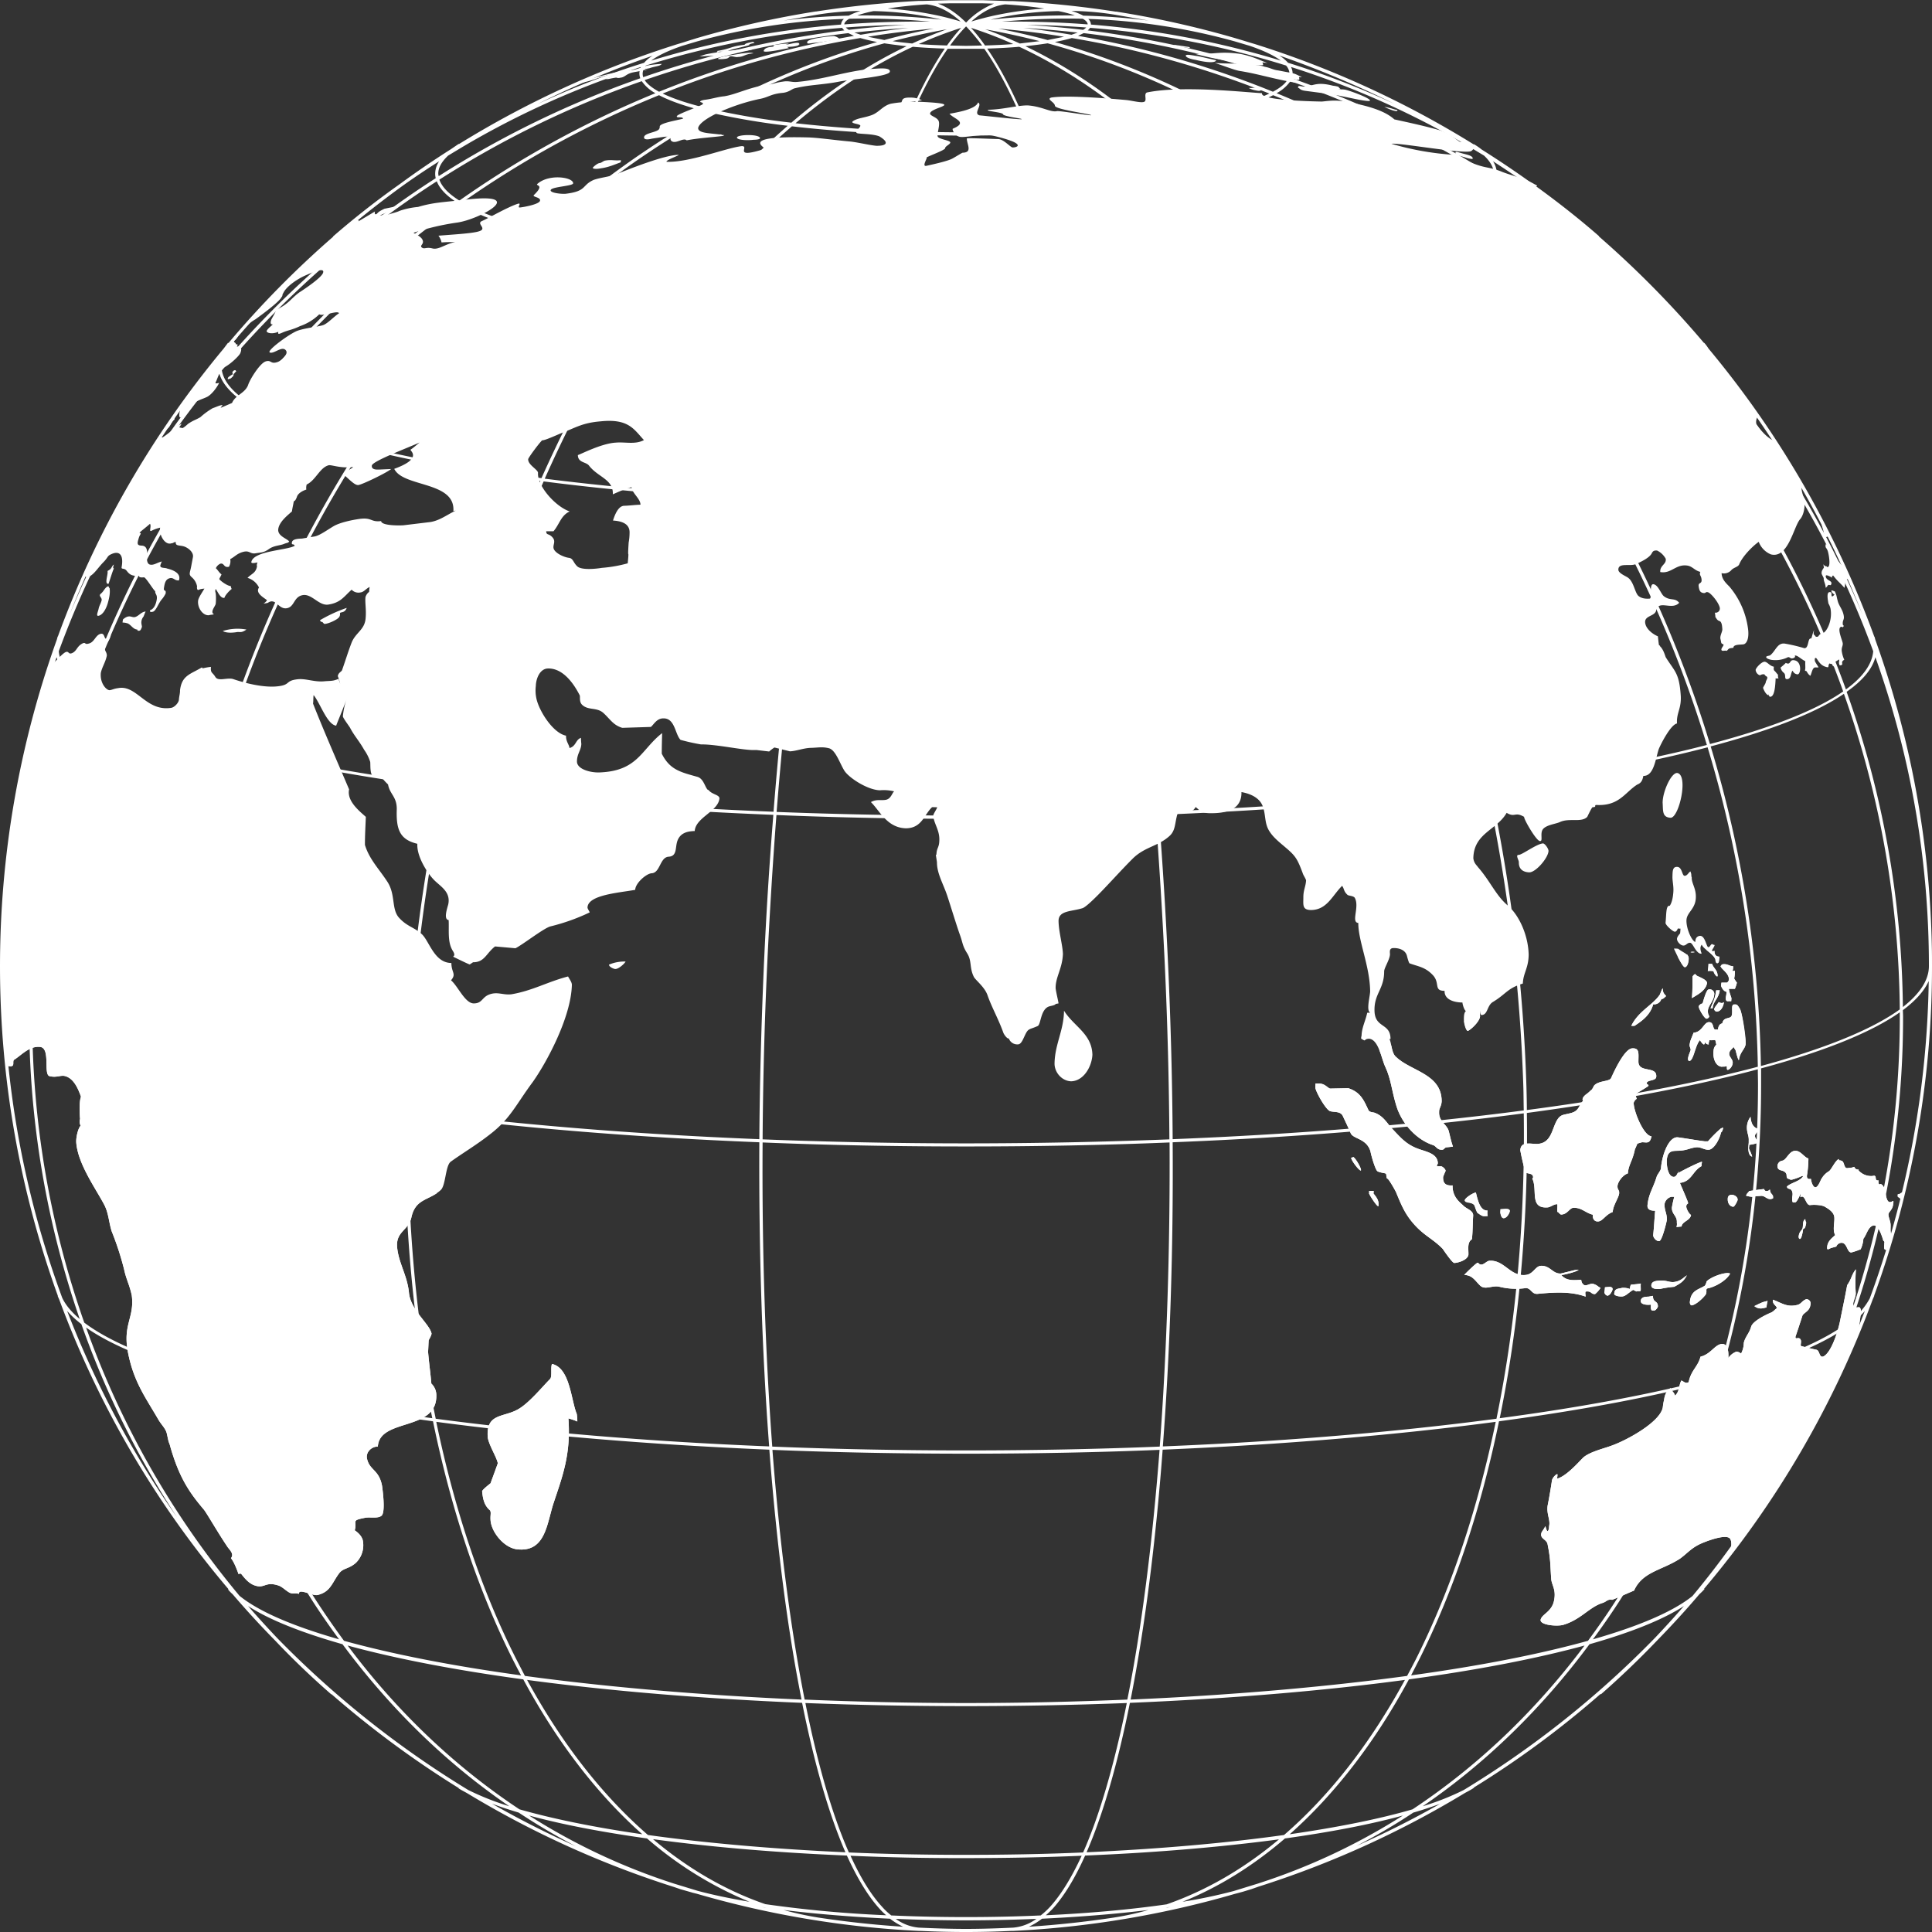 <?xml version="1.0" encoding="UTF-8"?> <svg xmlns="http://www.w3.org/2000/svg" viewBox="0 0 1061.5 1061.5"><rect x="0" y="0" width="1061.5" height="1061.5" fill="#333333" stroke="none"/> <title>new-east3</title> <g id="Layer_2" data-name="Layer 2"> <g id="Layer_1-2" data-name="Layer 1"> <path d="M1061.5,530.8c0-3.7,0-7.4-.1-11.1a529,529,0,0,0-31-168.1c-.2-.6-.3-1.2-.5-1.8h-.1a531.5,531.5,0,0,0-91.1-158.3,22.6,22.6,0,0,0-2.3-3.1h-.2a540.2,540.2,0,0,0-57.7-58.5v-.2c-11.7-10.2-24-19.8-36.7-28.9Q828.3,91.1,814,82.1a34.4,34.4,0,0,0-4.2-2.9v.2A527.9,527.9,0,0,0,689.1,24.1h0l-2.7-.8-3.6-1.1h0l-4-1.2A525.2,525.2,0,0,0,613.4,6.4H613A549.5,549.5,0,0,0,556.6.6h-2.4L539.7.1H521.9L507.3.5h-2.4a549.5,549.5,0,0,0-56.4,5.8h-.3A522.7,522.7,0,0,0,382.7,21l-2.5.8h-.1l-4.7,1.5-3,.9h0A531.4,531.4,0,0,0,252.1,79.2V79l-4.4,3c-9.6,6.1-19,12.5-28.1,19.2a462.1,462.1,0,0,0-36.6,28.7v.2a528.5,528.5,0,0,0-57.5,58.4l-.2-.2-2.4,3.2A532.2,532.2,0,0,0,31.8,349.7h-.1c-.2.6-.3,1.2-.5,1.8a531.5,531.5,0,0,0,.6,360.5h-.1c.2.6.5,1.2.8,1.9a529.1,529.1,0,0,0,93,159.2l-.2.2a20.4,20.4,0,0,0,2.5,2.6q11.3,13.2,23.4,25.5,14.7,15.5,30.9,29.6v-.2a536.3,536.3,0,0,0,69.9,51.6v.2c1.4.9,3,1.7,4.6,2.6a527.2,527.2,0,0,0,113.8,51.6l3.5,1.2h0l6.3,1.8h-.1l2.8.7a527.6,527.6,0,0,0,121.9,20.4h1.1q12.3.6,24.9.6c8.3,0,16.6-.2,24.8-.6h1.2a528.5,528.5,0,0,0,121.5-20.3l4.5-1.2h0l4.9-1.5h0l3.7-1.3a524.6,524.6,0,0,0,113.5-51.5c1.7-.9,3.4-1.8,4.9-2.8v-.2a523,523,0,0,0,69.6-51.4l.2.2q16.2-14.2,31-29.7c8-8.2,15.7-16.6,23.1-25.3a37,37,0,0,0,2.8-2.8l-.2-.2A532.2,532.2,0,0,0,1028.9,714l.9-2.1h-.1a528.1,528.1,0,0,0,31.8-181.1Zm-17.7,27.9a505,505,0,0,1-28.6,168c-13.9,10.6-37.9,20.5-69.8,29.2,14.6-50,22.2-103.8,22.2-160V587c34.2-9.2,60.3-19.6,76.2-30.8ZM804.2,983.5a144.3,144.3,0,0,1-22.5,8.9c34.4-23.5,65.2-53.4,91.6-89,22.5-6.4,40.2-13.4,51.9-21-5.2,6-10.5,11.8-16,17.6A534.2,534.2,0,0,1,804.2,983.5ZM152.4,900.1c-5.5-5.8-10.9-11.7-16.1-17.7,11.7,7.6,29.4,14.6,51.9,21,26.4,35.6,57.2,65.5,91.6,89a148.5,148.5,0,0,1-22.5-8.9A535.3,535.3,0,0,1,152.4,900.1ZM1.8,530.8h0A503.5,503.5,0,0,1,31.1,361.1c1.8,6.5,7.2,12.9,15.8,19A533.4,533.4,0,0,0,16,553.3C6.7,546,1.8,538.5,1.8,530.8Zm239-435.4c0-3.3,1.9-6.6,5.4-9.9l7.8-4.7a475,475,0,0,1,98.2-44,7.4,7.4,0,0,0-.4,6.2A533.2,533.2,0,0,0,241,96.8C241,96.4,240.8,95.9,240.8,95.4ZM383.2,22.7a349.8,349.8,0,0,1,80.5-12.3,4.5,4.5,0,0,0-1.6,3.1h0A494.2,494.2,0,0,0,357.8,33.3c3.7-2.8,9.4-5.5,17-8.1ZM530.7,1.8h8.6l6.8.2a43.8,43.8,0,0,0-15.3,10.4c-5.1-5-10.2-8.5-15.4-10.4l6.8-.2Zm290,93.6a5.9,5.9,0,0,1-.2,1.4A533.2,533.2,0,0,0,709.7,43a7.4,7.4,0,0,0-.4-6.2,475.8,475.8,0,0,1,98.3,44l7.8,4.7C818.9,88.8,820.7,92.1,820.7,95.4ZM965.9,595.9c0,56.4-7.7,110.4-22.4,160.6-32.5,8.8-73,16.5-119.5,22.7,10.7-52.1,15.8-108.8,14.9-167.7,49.2-6.6,92.2-14.7,126.9-24C965.8,590.3,965.9,593.1,965.9,595.9ZM95.7,587.5c34.7,9.3,77.7,17.4,126.9,24-.9,58.9,4.3,115.6,14.9,167.7-46.5-6.2-87-13.9-119.4-22.7-14.8-50.2-22.5-104.2-22.5-160.6C95.6,593.1,95.7,590.3,95.7,587.5ZM353.1,40.4a7.2,7.2,0,0,1,1.8-4.4A488.2,488.2,0,0,1,462.7,15.3a7.5,7.5,0,0,0,1.2,1.4A540.3,540.3,0,0,0,353.4,42.4,6.4,6.4,0,0,1,353.1,40.4ZM706.6,36a7.4,7.4,0,0,1,1.9,4.4,6.5,6.5,0,0,1-.4,2A538.8,538.8,0,0,0,597.6,16.7a5.5,5.5,0,0,0,1.3-1.4A488.5,488.5,0,0,1,706.6,36ZM822.2,779.5C768,786.7,705.9,792,638.9,794.7c3.9-51.2,5.8-107.6,5.4-167.1,70.5-2.8,135.9-8.3,192.9-15.9C838,670.7,832.9,727.4,822.2,779.5ZM530.8,796.9c-36.5,0-72.1-.7-106.5-2.1-3.8-51.2-5.7-107.6-5.3-167.1,36,1.5,73.4,2.2,111.8,2.2s75.7-.7,111.8-2.2c.3,59.5-1.6,115.9-5.4,167.1C602.8,796.2,567.2,796.9,530.8,796.9Zm106.3-.3c-4,51.8-9.9,98.3-17.7,137.2-28.7,1.2-58.3,1.9-88.6,1.9s-60-.7-88.7-1.9c-7.7-38.9-13.7-85.4-17.7-137.2,34.4,1.4,70,2.1,106.4,2.1S602.7,798,637.1,796.6ZM224.3,611.7c57.1,7.6,122.4,13.1,192.9,15.9-.3,59.5,1.5,115.9,5.4,167.1-67-2.7-129.1-8-183.2-15.2C228.7,727.4,223.5,670.7,224.3,611.7ZM530.8,448.1c-35.7,0-70.5-.7-104.1-2,4.8-60.6,11.6-117.9,19.9-169.8,27.1,1.1,55.3,1.7,84.2,1.7s57-.6,84.2-1.7c8.2,51.9,15,109.2,19.8,169.8C601.2,447.4,566.4,448.1,530.8,448.1Zm104.1-.3q3.1,40.5,5.1,82.7c1.5,32.5,2.3,64.4,2.5,95.5-36,1.4-73.4,2.2-111.7,2.2S455,627.4,419,626c.2-31.1,1-63,2.5-95.5q2-42.2,5.1-82.7c33.6,1.4,68.5,2.1,104.2,2.1S601.3,449.2,634.9,447.8ZM530.8,276.2c-28.8,0-56.9-.6-84-1.6,7.5-46.5,16.2-88.8,25.7-125.4,18.8.7,38.3,1.1,58.3,1.1s39.4-.4,58.2-1.1c9.5,36.6,18.2,78.9,25.7,125.4C587.6,275.6,559.5,276.2,530.8,276.2Zm0-261.7A110.5,110.5,0,0,1,539.6,25l-8.8.2L522,25A87,87,0,0,1,530.8,14.5ZM520.3,25c-5.5-.2-10.7-.4-15.5-.8a227.5,227.5,0,0,1,23.3-8.9A103,103,0,0,0,520.3,25Zm13.2-9.7a225.9,225.9,0,0,1,23.2,8.9c-4.8.4-10,.6-15.5.8A88.8,88.8,0,0,0,533.5,15.3Zm7.8.8c10,1.8,20,4,29.9,6.5l-10.9,1.3C554,21,547.7,18.4,541.3,16.1Zm-40.1,7.8c-3.8-.4-7.5-.8-10.8-1.3,9.8-2.5,19.8-4.7,29.8-6.5C513.9,18.4,507.5,21,501.2,23.9Zm-3.1,1.5c-21.9,10.5-43,24.6-63.3,42a408.8,408.8,0,0,1-40.5-6.6,425.7,425.7,0,0,1,91.6-37C489.7,24.4,493.8,24.9,498.1,25.4Zm3.4.3c5.7.5,11.6.8,17.6,1-7.9,11.6-15.7,26.9-23.2,45.3-21.1-.8-41-2.3-58.8-4.3C457.7,50.2,479.3,36,501.5,25.7Zm19.2,1.1h20.1c8,11.4,15.8,26.7,23.4,45.3-10.9.4-22.1.6-33.4.6s-22.6-.2-33.5-.6C504.9,53.5,512.7,38.2,520.7,26.8Zm21.7-.1c6-.2,12-.5,17.6-1,22.2,10.3,43.8,24.5,64.4,42-17.8,2-37.7,3.5-58.8,4.3C558.1,53.6,550.4,38.3,542.4,26.7Zm21-1.3c4.4-.5,8.4-1,12.2-1.6a426.5,426.5,0,0,1,91.7,37,408.8,408.8,0,0,1-40.5,6.6C606.5,50,585.3,35.9,563.4,25.4Zm16.2-2.3c3.5-.7,6.6-1.4,9.3-2.2A524.2,524.2,0,0,1,697.4,51.4c-6.6,3.2-16,6.2-27.5,8.8A433.7,433.7,0,0,0,579.6,23.1Zm-4-1.1c-8.9-2.4-18-4.5-27.1-6.3,12.2,1.1,24.2,2.5,36.1,4.5Zm-13.4-6.7c10,.6,20,1.5,29.9,2.6l-3.4,1.2C579.9,17.6,571.1,16.3,562.2,15.3Zm-62.9,0c-8.9,1-17.7,2.3-26.4,3.8l-3.5-1.2C479.3,16.8,489.3,15.9,499.3,15.3Zm13.7.4c-9.1,1.8-18.1,3.8-27.1,6.3l-9-1.8C488.8,18.2,500.9,16.8,513,15.7Zm-31.1,7.4a432.9,432.9,0,0,0-90.2,37.1c-11.6-2.6-21-5.6-27.6-8.8A525.1,525.1,0,0,1,472.7,20.9C475.4,21.7,478.5,22.4,481.9,23.1ZM389.2,61.6a498.3,498.3,0,0,0-91.1,65.5c-19.3-4.8-34.3-10.1-44.1-15.9A543.7,543.7,0,0,1,362.1,52.3C368.5,55.7,377.8,58.8,389.2,61.6Zm2.5.6a402,402,0,0,0,41.1,6.9c-22.7,19.7-44.2,43.3-64.2,70.3-26.2-3.2-49.3-7.2-68.5-11.8A496.4,496.4,0,0,1,391.7,62.2Zm43.4,7.2c18,2.1,38.3,3.6,60.1,4.4-8.3,20.8-16.3,45.5-23.7,73.6-36.7-1.4-70.8-4.1-101-7.8C390.7,112.6,412.3,89,435.1,69.4ZM471,149.2c-9.6,36.6-18.3,78.8-25.8,125.3-53.2-2-102.5-6-145.9-11.5,20.2-45.3,43.8-86.3,69.9-121.7C399.5,145.1,433.9,147.8,471,149.2Zm59.8-.7c-19.8,0-39.1-.4-57.8-1a650.1,650.1,0,0,1,23.6-73.6c11.1.3,22.5.6,34.2.6s23.1-.3,34.1-.6c8.3,20.7,16.2,45.4,23.6,73.6C569.9,148.1,550.5,148.5,530.8,148.5Zm35.5-74.7c21.8-.8,42.1-2.3,60.1-4.4,22.8,19.6,44.5,43.2,64.6,70.2-30.2,3.7-64.3,6.4-101,7.8C582.6,119.3,574.6,94.6,566.3,73.8Zm62.5-4.7a404.4,404.4,0,0,0,41-6.9,496.4,496.4,0,0,1,91.6,65.4c-19.2,4.6-42.3,8.6-68.4,11.8C672.9,112.4,651.4,88.8,628.8,69.1Zm43.5-7.5c11.4-2.8,20.7-5.9,27.2-9.3a546.5,546.5,0,0,1,108.1,58.9c-9.9,5.8-24.9,11.1-44.1,15.9A502.5,502.5,0,0,0,672.3,61.6Zm29.1-10.4a22.2,22.2,0,0,0,7.6-6.6A531.6,531.6,0,0,1,820.1,98.7c-1.3,4-5.1,7.8-10.9,11.5A549.7,549.7,0,0,0,701.4,51.2Zm-2-.8A524.4,524.4,0,0,0,592.3,19.7l3.1-1.5A537.6,537.6,0,0,1,707.3,44C705.9,46.2,703.3,48.3,699.4,50.4ZM466.1,18.2l3.1,1.5A526.2,526.2,0,0,0,362.1,50.4c-3.8-2.1-6.5-4.2-7.9-6.4A539.1,539.1,0,0,1,466.1,18.2Zm-106,33a548.9,548.9,0,0,0-107.7,59c-5.9-3.7-9.6-7.5-11-11.5A532.4,532.4,0,0,1,352.6,44.6,21.8,21.8,0,0,0,360.1,51.2ZM251,111.2A567.1,567.1,0,0,0,135.6,220.5c-8-5.4-12.7-11.1-13.7-17A528.5,528.5,0,0,1,240,99.6C241.5,103.6,245.2,107.5,251,111.2Zm1.6,1c9.8,6,24.7,11.5,43.9,16.3a588.9,588.9,0,0,0-98.3,116.2c-27.2-6.9-48.1-14.8-61.1-23.2A562.3,562.3,0,0,1,252.6,112.2ZM298.5,129c19.2,4.7,42.4,8.8,68.8,12.1-26.1,35.4-49.6,76.5-69.8,121.6-37.6-4.8-70.6-10.7-97.6-17.5C228.3,201.6,261.5,162.3,298.5,129Zm-1.6,135.2c-22.7,51.2-41,107.6-53.8,167.1-46.2-6.1-86.7-13.5-119.4-22a646.1,646.1,0,0,1,75.5-162.9C226.2,253.3,259.3,259.3,296.9,264.2Zm1.8.3c43.4,5.6,92.9,9.6,146.2,11.8C436.6,328.2,429.8,385.4,425,446c-65.8-2.6-126.8-7.6-180.2-14.5C257.6,372,276,315.6,298.7,264.5ZM424.9,447.7q-3.3,40.5-5.2,82.7c-1.4,32.5-2.3,64.4-2.5,95.5-70.5-2.8-135.9-8.3-192.8-15.8,0-4,0-7.9.2-12A921.3,921.3,0,0,1,244.5,433C298,440,359,445.1,424.9,447.7ZM644.3,625.9c-.2-31.1-1-63-2.5-95.5q-1.9-42.1-5.1-82.7C702.5,445.1,763.6,440,817,433a930.5,930.5,0,0,1,20,165.1c.1,4.1.1,8,.2,12C780.2,617.6,714.9,623.1,644.3,625.9ZM636.5,446c-4.8-60.6-11.6-117.8-19.9-169.7,53.3-2.2,102.8-6.2,146.3-11.8,22.7,51.1,41,107.5,53.8,167C763.3,438.4,702.3,443.4,636.5,446ZM616.3,274.5c-7.5-46.5-16.2-88.7-25.8-125.3,37.1-1.4,71.5-4.1,101.8-7.9,26.1,35.4,49.7,76.5,69.9,121.7C718.9,268.5,669.5,272.5,616.3,274.5Zm77.9-133.4c26.4-3.3,49.6-7.4,68.8-12.1,37,33.3,70.2,72.6,98.6,116.2-27,6.8-60,12.7-97.6,17.6C743.9,217.6,720.3,176.5,694.2,141.1ZM765,128.5c19.2-4.8,34.1-10.3,44-16.2A561.7,561.7,0,0,1,924.5,221.5c-13.1,8.4-34,16.3-61.1,23.2C835.1,201.2,801.9,161.9,765,128.5Zm45.6-17.3c5.7-3.7,9.4-7.6,11-11.6a528,528,0,0,1,118,103.9c-1,5.9-5.7,11.6-13.7,17A569.2,569.2,0,0,0,810.6,111.2ZM595.1,16.4c-10.2-1.2-20.5-2.1-30.8-2.7,10.9.1,21.7.6,32.5,1.4A8.4,8.4,0,0,1,595.1,16.4Zm-128.7,0a8.4,8.4,0,0,1-1.7-1.3c10.8-.8,21.7-1.3,32.5-1.4C486.9,14.3,476.6,15.2,466.4,16.4ZM120.5,205.2c1.6,5.6,6.5,11.1,14.3,16.4A556.8,556.8,0,0,0,47.3,378.8c-9.2-6.8-14.4-13.8-15-21A514,514,0,0,1,120.5,205.2Zm15.7,17.3c13.3,8.5,34.2,16.4,61.2,23.4A652.6,652.6,0,0,0,122,408.8c-33-8.7-58-18.4-73.2-29A556,556,0,0,1,136.2,222.5ZM121.6,410.1A646.2,646.2,0,0,0,94,585.7c-34.7-9.4-60.8-19.9-76.2-31.1A528.7,528.7,0,0,1,48.4,381.2C63.9,391.7,88.9,401.4,121.6,410.1Zm1.7.5c32.8,8.6,73.3,16.1,119.5,22.2a923.5,923.5,0,0,0-20,165.3c-.1,3.9-.1,7.9-.2,11.8-49.3-6.5-92.2-14.6-126.9-23.8A645.5,645.5,0,0,1,123.3,410.6ZM237.9,780.9c10,48.6,24.8,93,44.1,131.4,1.4,2.7,2.8,5.5,4.3,8.2-37.9-5.2-70.9-11.7-97.3-19-5.2-7.1-10.2-14.3-15.1-21.8-23.8-36.8-42.2-77.7-55.3-121.5C151.1,767,191.6,774.7,237.9,780.9Zm45.7,130.6c-19.2-38-33.9-82.2-43.9-130.3,54.1,7.2,116.2,12.5,183,15.3,4,51.8,9.9,98.3,17.7,137.3-55.4-2.4-107.1-6.9-152-13Zm157.1,24.1c6.7,33.4,14.7,61.2,23.8,82.1-39.5-1.8-76.4-5-108.5-9.5-24.9-21.6-47.4-50.3-66.4-85.2C334.2,929,385.4,933.3,440.7,935.6Zm1.8.1c28.4,1.1,58,1.7,88.3,1.7s59.8-.6,88.3-1.7c-6.8,33.5-14.8,61.3-24,82.1-20.8.9-42.4,1.3-64.3,1.3s-43.5-.4-64.4-1.3C457.2,997,449.2,969.2,442.5,935.7Zm178.3-.1c55.3-2.3,106.5-6.6,151.1-12.6-19,34.9-41.4,63.6-66.4,85.2-32,4.5-68.9,7.7-108.5,9.5C606.1,996.8,614.1,969,620.8,935.6Zm.4-1.8c7.7-39,13.7-85.5,17.6-137.3,66.8-2.8,128.9-8.1,183-15.3-10,48.1-24.7,92.2-43.8,130.3-1.6,3.1-3.2,6.2-4.9,9.3C728.2,926.9,676.6,931.4,621.2,933.8Zm158.3-21.5c19.3-38.4,34.1-82.8,44.1-131.4C870,774.7,910.4,767,943,758.2c-13.1,43.8-31.6,84.7-55.4,121.5-4.8,7.5-9.9,14.7-15.1,21.8-26.3,7.3-59.3,13.8-97.2,19Zm59.4-302.4c0-3.9-.1-7.9-.2-11.8a923.5,923.5,0,0,0-19.9-165.3c46.1-6.1,86.6-13.6,119.4-22.2a641.7,641.7,0,0,1,27.6,175.5C931.2,595.3,888.2,603.4,838.9,609.9ZM818.4,431.3c-12.8-59.5-31.1-115.9-53.8-167.1,37.7-4.9,70.7-10.9,97.8-17.8a649.4,649.4,0,0,1,75.4,162.9C905.1,417.8,864.6,425.2,818.4,431.3Zm45.7-185.4c27.1-7,47.9-14.9,61.2-23.4a555.2,555.2,0,0,1,87.4,157.4c-15.1,10.5-40.2,20.2-73.2,28.9A649.1,649.1,0,0,0,864.1,245.9Zm62.6-24.3c7.8-5.3,12.7-10.8,14.3-16.4a513.1,513.1,0,0,1,88.2,152.6c-.6,7.2-5.8,14.3-15,21A554.4,554.4,0,0,0,926.7,221.6ZM707.7,34.5a22.1,22.1,0,0,0-4.8-4,552.5,552.5,0,0,1,63.3,26.6A471.1,471.1,0,0,0,707.7,34.5Zm-21-9.3c7.6,2.6,13.3,5.3,17,8.1A493,493,0,0,0,599.4,13.5h0a4.3,4.3,0,0,0-1.5-3.1,344.5,344.5,0,0,1,80.4,12.3ZM597.6,13.4c-15.6-1.2-31.4-1.7-47.2-1.5a391,391,0,0,1,44.5-1.6C596.7,11.3,597.6,12.4,597.6,13.4Zm-53.3-2.6,2-.5a178,178,0,0,1,35.2-4.2,62,62,0,0,1,9.1,2.4A379.8,379.8,0,0,0,544.3,10.8Zm-10.6,1c6.1-5.5,12.4-8.7,18.6-9.4,8.1.5,15.3,1.3,21.5,2.3A191.6,191.6,0,0,0,546,8.6C541.9,9.5,537.8,10.6,533.7,11.8Zm47.8-7.6h0Zm-53.7,7.6c-4-1.2-8.1-2.3-12.2-3.2a194.9,194.9,0,0,0-27.9-3.9c6.2-1,13.4-1.8,21.5-2.3C515.5,3.1,521.7,6.3,527.8,11.8ZM479.6,4.3h0Zm.4,1.8a178,178,0,0,1,35.2,4.2l2.1.5A380.8,380.8,0,0,0,471,8.5,60.4,60.4,0,0,1,480,6.1Zm31.1,5.8c-15.8-.2-31.6.3-47.2,1.5,0-1,1-2.1,2.7-3.1A390.2,390.2,0,0,1,511.1,11.9ZM353.9,34.5a457.8,457.8,0,0,0-58.6,22.7,512.4,512.4,0,0,1,63.3-26.6A18.8,18.8,0,0,0,353.9,34.5ZM16,555v3.7a506.4,506.4,0,0,0,27.8,166c-4.5-3.8-7.7-7.6-9.6-11.6A523.6,523.6,0,0,1,1.9,539C4.3,544.5,9.1,549.8,16,555Zm1.7,3.7v-2.5c15.9,11.2,42,21.6,76.3,30.8-.1,3-.1,5.9-.1,8.9,0,56.2,7.6,110,22.2,160-31.9-8.7-55.8-18.6-69.8-29.2A505,505,0,0,1,17.7,558.7Zm98.9,198.9c13.1,44.4,31.8,85.8,55.8,123.1,4.5,6.9,9.1,13.5,13.9,20-25.2-7.2-44-15.2-54.7-23.9A484.4,484.4,0,0,1,47.3,729.4C61.8,739.6,85.6,749.1,116.6,757.6ZM191,904.1c26.3,7.2,59,13.5,96.5,18.6,18.7,34.7,40.8,63.3,65.4,85.1-26.4-3.8-49.3-8.5-67.5-13.7C249.9,970.6,218.1,940.4,191,904.1Zm164.5,106a204.7,204.7,0,0,0,56.3,34.8c-10.6-1.8-20.2-3.8-28.4-6l-12.8-3.9a345,345,0,0,1-79.9-37.5C308.6,1002.4,330.5,1006.6,355.5,1010.1Zm3.3.4c31.5,4.3,67.6,7.4,106.5,9,5.7,12.5,11.7,22.4,18.1,29.4a37.3,37.3,0,0,0,3.5,3.4,662.8,662.8,0,0,1-66.4-6.1C398.7,1038.7,378,1026.7,358.8,1010.5Zm125.9,37.2c-6.2-6.7-12-16.2-17.4-28.1q30.8,1.4,63.5,1.3c21.7,0,43-.4,63.5-1.3-5.5,11.9-11.3,21.4-17.4,28.1a43.6,43.6,0,0,1-5.1,4.7c-13.2.6-27,.9-41,.9s-27.8-.3-41.1-.9A36.3,36.3,0,0,1,484.7,1047.7Zm93.5,1.2c6.4-7,12.4-16.9,18-29.4,38.9-1.6,75-4.7,106.5-8.9-19.2,16.1-39.9,28.1-61.7,35.7-19.5,2.8-42.1,4.9-66.4,6C575.8,1051.3,577,1050.1,578.2,1048.9ZM706,1010.1c25-3.5,46.9-7.7,64.8-12.6a345.2,345.2,0,0,1-79.7,37.4l-13.3,4.1a285,285,0,0,1-28.1,5.9C669.4,1037,688.3,1025.3,706,1010.1Zm2.6-2.3c24.6-21.8,46.8-50.4,65.5-85.1,37.5-5.1,70.1-11.4,96.5-18.6-27.2,36.3-59,66.5-94.5,90C757.9,999.4,735,1004,708.6,1007.8ZM875.2,900.7c4.8-6.5,9.4-13.1,13.9-20,24-37.3,42.7-78.7,55.8-123.1,31.1-8.5,54.8-18,69.4-28.2a488.5,488.5,0,0,1-84.4,147.5C919.2,885.5,900.4,893.5,875.2,900.7Zm92.3-315a642.4,642.4,0,0,0-27.6-175.6c32.8-8.7,57.8-18.4,73.2-28.9a531.4,531.4,0,0,1,30.7,173.4C1028.3,565.8,1002.2,576.3,967.5,585.7Zm47.1-205.6c8.7-6.1,14-12.4,15.8-19a503.5,503.5,0,0,1,29.4,169.7h0c0,7.7-5,15.2-14.3,22.5A530.8,530.8,0,0,0,1014.6,380.1Zm8.7-42.4A515.9,515.9,0,0,0,941.5,203a13.4,13.4,0,0,0,.1-2,14.7,14.7,0,0,0-.4-3.6A529.6,529.6,0,0,1,1023.3,337.7ZM937.2,192.6a15.4,15.4,0,0,1,2.7,8.4h0A530.5,530.5,0,0,0,822.1,97.9a10.1,10.1,0,0,0,.3-2.5,12.8,12.8,0,0,0-2.1-6.8c7,4.5,13.8,9.1,20.6,13.9A530.7,530.7,0,0,1,937.2,192.6Zm-342-184A38.1,38.1,0,0,0,588.7,6a159.7,159.7,0,0,1,24,2.1l18.4,3.2A356.8,356.8,0,0,0,595.2,8.6ZM448.8,8.1a159.7,159.7,0,0,1,24-2.1,38.1,38.1,0,0,0-6.5,2.6,352.6,352.6,0,0,0-35.8,2.7ZM220.5,102.6c6.8-4.9,13.7-9.5,20.8-14a12.2,12.2,0,0,0-2.2,6.8,10.1,10.1,0,0,0,.3,2.5A532.7,532.7,0,0,0,121.6,201h0a16.6,16.6,0,0,1,2.7-8.5A535.9,535.9,0,0,1,220.5,102.6ZM120,203A514.9,514.9,0,0,0,38.2,337.8a529.4,529.4,0,0,1,82.2-140.4,14.9,14.9,0,0,0-.5,3.6A13.4,13.4,0,0,0,120,203ZM44.7,727.5A493.3,493.3,0,0,0,97.3,833.7,531.4,531.4,0,0,1,36.9,720.3,55.4,55.4,0,0,0,44.7,727.5ZM270.3,991c4.5,1.7,9.4,3.3,14.7,4.9a349.5,349.5,0,0,0,31.2,18.4Q292.7,1003.8,270.3,991ZM420,1048l1.1.3-2.6-.6Zm29.8,5.6h0a174,174,0,0,1-19.3-4.2c17.7,2.2,37.5,3.8,58.5,4.8a39.8,39.8,0,0,0,7.2,4.4C480.6,1057.6,465,1055.9,449.8,1053.6Zm55.1,5.5a25,25,0,0,1-12.7-4.8c12.5.5,25.4.8,38.6.8s26-.3,38.6-.8a25.3,25.3,0,0,1-12.7,4.8c-8.6.4-17.2.7-25.9.7S513.4,1059.5,504.9,1059.1Zm67.6-4.9c21-1,40.8-2.6,58.5-4.8a156.4,156.4,0,0,1-19.2,4.2h0c-15.3,2.3-30.8,4-46.5,5A39.8,39.8,0,0,0,572.5,1054.2Zm68-5.9.9-.3,1.6-.3Zm104.8-34.1a326,326,0,0,0,31.2-18.3c5.3-1.5,10.2-3.2,14.7-4.8Q769,1003.7,745.3,1014.2Zm219-180.7a484.7,484.7,0,0,0,52.5-106,45.6,45.6,0,0,0,7.8-7.2A525.1,525.1,0,0,1,964.3,833.5Zm63-120.1a36.9,36.9,0,0,1-9.5,11.3,506.4,506.4,0,0,0,27.8-166c0-1.2-.1-2.5-.1-3.7,7-5.2,11.7-10.5,14.2-16A528,528,0,0,1,1027.3,713.4Z" style="fill:#fff"></path> <path d="M1046.1,654.6c-.4.4-.7.8-.7.5-2.2.8-.4.6-2.7,1.1-.2,2.5.4.7,1.7,2.9.2,0,.2.2.1.2s-.1.3.1.4,0-.2-.1-.4a1.3,1.3,0,0,1,.3.5C1045.2,658,1045.6,656.3,1046.1,654.6ZM375.3,65.2c-4.2,1.1-11.9,2.3-12.8,4.1a3,3,0,0,1-.2,1.3c-.6,2.1-7.9,2.3-8.4,4.6s4.2,1,4.2,1,6.9-1.1,7.7-1.1c4.3-.1,1.5,1.3,3.3,2.5s4.6-.7,6.5-.9a2,2,0,0,1,1.7.4c6.8-1.3,13.6-1.6,20.6-2.5-.3.1-.4-.2-.6-.3l-1-.2h.8l-1.7-.4a1.3,1.3,0,0,0,.8.3c-5.7-.9-12.9-.6-12.6-3.8,1.4-5.3,20-13,33.6-15.8,5.1-.9,6.2-2.8,13-3.4,3.2-.4,4.5-1.8,6.1-2.4,9-2.2,15.4-1.9,25-3.8,6.7-1.3,27.1-2.7,27.6-5.4s-7.2-1.6-10.5-1.5c-13.4,1.2-25.9,5.8-40.3,7.1-3.1.3-4.5-.7-7.7-.2-5.1.7-5,1.4-8.5,1.7-9.9,1.3-17.4,5.4-24,6.4-3.9.4-6.5,1.4-10.4,1.9-1.7.2-2.9.7-2.8,1.1s1.7.3,1.5,1.2-13.8,5.4-14.3,6.7S375.1,63.8,375.3,65.2Zm29.6,10.3c-.2,1.4,5.5,1.8,9.1,1.3,0,0,3.3,0,3.6-.8C417.7,73.6,405.4,73.8,404.9,75.5ZM354.3,38.7l1.8-.8-1.8.5Q354.4,38.7,354.3,38.7Zm52.9-9.3c-2.6.6-12.1,1.5-12.8,3a14.2,14.2,0,0,0,2.4.1c2.1-.2,3-.2,3.9-1.2s3.3.4,4.8,0c3.4-.1,3.3-1.5,8.5-2C412.6,28.7,410.3,29.1,407.2,29.4Zm-1-1.1c2.7-.4,5.4-.5,7.6-1.3a96,96,0,0,0-13.9,1c2.8-1.2,7.5-1.9,11.7-3.2-.1-.6,1.5-.9,2.5-1.1s-.1-.6-.6-.7c-2.1.5-3.9.7-4.4,1.6-7.5.8-7.6,2.2-15.1,3.4.5,0,0,.3-.2.8,2.6-.8,1.3-.2,4.1-.5a99.4,99.4,0,0,0-10.3,1.6,32.1,32.1,0,0,0-3.3,1.2c.4-.2,10.1-.5,11.8-.7S403.3,28.5,406.2,28.3Zm-8.3,46.1c-.2-.1-.6,0-.8-.2h.8ZM332.2,41.8c2-.8,2.9-.3,5-.6l-3.7,1.3c1,.1,2-.4,4.1-.8-1.7.3-3.2,1.1-5,1.6,1.2.5,2.4-.2,6.2-.7h-.3a3.5,3.5,0,0,0,2.3.1c2.2-.2,2.9-1.5,5.2-2.4s5.3-.9,8.3-2c.3,0,0-.3.2-.4l2.3-.4c2.9-1.1,6-1.1,6.8-2.4a65.7,65.7,0,0,0-6.9.7c-3.4.6-5.5,2-8.9,2.6s-7.4.8-13.1,2.2-15.2,4-17.9,5.4c1.9-.5,3.1-.5,4.9-1C325.1,44.3,329.7,42.4,332.2,41.8Zm5.9,490.6c1.9,0,5.2-3.1,5.6-4.1a21.4,21.4,0,0,0-9.1,1.7C334.6,531.3,337.3,532.4,338.1,532.4ZM990.7,675.2c1.1-.1,1.3-1.4,1.6-2.8s-.4-.6-.4-2.6c-1.4.7-1.2,2.7-1.4,4.5s-1.8,1.9-2.2,4.6c-.2.7,0,1.9.7,1.8S990.4,677.8,990.7,675.2ZM433.5,26.4l-1.1-.6c2.2-.1,4.7-.2,6.4-1-.1-.5.8-.1.2-1s-5.5.6-7.3.8l1.8-.7a57,57,0,0,0-8.3.9c.3,0-.4-.1-.2.8-3,.3-4.8.7-5.4,2.3S431.9,26.7,433.5,26.4Zm604,633.7c-2-2-.9-8.1-4.2-9.6-1,.6-1.3-.1-1.2-2-2.7.6-.3-3.2-3.1-2.4a9.2,9.2,0,0,1-7.9-3.1c.1,0,.2-.3.1-.3h-.3c.3,0-.1-.3-.3-.5s.5.4.2.4a2.1,2.1,0,0,1-2-1.5c-2,.7-1.6.4-3.7.7s-1.6-3.4-3.2-4-1.6.2-1.6-1c-2,.9-4,5.7-5.4,6.7a11,11,0,0,0-4,4c-.5.4-1.7,4.5-3.3,4.8s-2.6-3.6-2.6-4.6c-2.1.4-2.3-.7-2.2-1.9a59.4,59.4,0,0,0,.8-9.3c-2.4-.6-4.3-4.5-7.5-4.2s-4.6,5-6.8,5.4a3.1,3.1,0,0,0-2.7,2.7c-.2,3.8,4,1.6,5,5,0,.8,0,2,.8,2.2s1.2.8,2.3.5,2.8-.8,5-1.8c.5-.3.6-.1,1.1-.2-1.9,3.1-6.4,3.5-9,5.8.2,1.9,2,.6,2.8,2.6s-.3,3.2.2,5.6c.1.7.9.6,1.6.5s2.2-2.9,3-5.1a17.9,17.9,0,0,0-.2,2.3c2.7-1.9,2.8,4.6,5.4,4.3s6.5,0,8,.9,4.8,2.7,5.2,5.5-1.1,7.2.5,10.1c-1.1,1.1-3.8,2.9-4.3,5.8s.5,2,2,1.3l2.9-.8a3.3,3.3,0,0,1,2.3-2c4-.8,3.4,6.2,6.5,5.1a44.6,44.6,0,0,0,4.6-1.6,16.2,16.2,0,0,0,1.5-5.8c1.7-2,2.5-6.3,5.2-7.2s4.7,4.6,5.7,8.1c.3.6.9.5.6,1.4,0,2.7-.8,4,2,3.9.8-2.5,1.5-5.1,2.3-7.7-.4-.1-.5-.7-.7-1.5-.4-2.4.1-4-.3-5.9s-1.2-3.6-1-4.7,1.8-2.1,2.4-4.4C1041,657.3,1039.5,661.7,1037.5,660.1ZM871.2,712.4c0-.7-.5-2.7.2-2.8,3.3-.3,2.5,1.5,5,1.4a15,15,0,0,0,3-3.4c-1.7-.8-1.5-1.3-3.7-2.1s-4.3,1.8-5.9.1-.3-2.6-1.8-2.4c-4.4.3-7.7.3-10.2-2.7.5.2,9-1.8,9.5-2.9l-2,.2-7.7,1.9c-4.6.3-5.9-4.6-11.2-4.2-3,.4-4,4.6-8.2,5-8.5.9-11.6-8.3-19.8-7.8-1.4,0-3,2.1-4.5,2.1s-1.4-1.1-2.1-1-6.9,6.1-7.3,6.7c4.5.1,5.9,3.1,8.7,5.8s6.7-.3,10.7.7a37.8,37.8,0,0,0,14.5.7c2.9.1,3.1,3.4,6.3,3.2C854.9,709.9,863.3,709.6,871.2,712.4ZM332.7,88.2c-1.2.1-2.1,1.3-3.3,1.4s-3.6,2.2-3.7,2.6,1.3.9,4.3.3c4.5-.6,7.6-2.1,11-3.3.1-.5.1-.7.2-1.2C337.6,88.4,336.1,87.6,332.7,88.2ZM91.8,235.6c2-1.2,2.1-3.8,4.1-5.1-.3-1.4-.2-1.9-.6-1.7L92,233.6h1.1a12.6,12.6,0,0,1-1.7,1.8c.1,0,0-.1-.1-.2l-.6.7C90.9,235.8,90.8,236.2,91.8,235.6ZM36.1,343.7a1.9,1.9,0,0,0,1.1-1.4,4,4,0,0,1,0-1.9c-1.2.6-1.2.9-1.8,1.9l-.2.3h.1C35.5,342.9,35.2,343.8,36.1,343.7ZM579.4,584.2c-.1,4.9,3.9,9.7,9.1,9.9,7-.2,11.4-8.2,11.7-14.6-.3-11.6-10.3-15.6-15.6-24.2C584.5,566.1,579.6,573.7,579.4,584.2ZM968.9,718.7a10.5,10.5,0,0,0,1.7-.4,14.3,14.3,0,0,1,.6-3.5c-2.5.4-3.8,1.1-7.3,2.8A5.4,5.4,0,0,0,968.9,718.7Zm12.2-354.5c.2.1-2.8,2.6-2.8,2.6s.3,1.7,1.7,2.8.3,3,1.4,3.5c2.8.4,2.3-2.9,3.4-4.6.5.5.8,1.7,2.7,2s2.6-6.5-1.1-7.6S984.4,365.8,981.1,364.2Zm-6.9,293.9c.5-1.8-1.8-2.3-1.7-4.5-.2.1-.5.2-.6.4s-2.3,1.1-2.6-.7c-2.6.2-5.3.7-8.3,1.1-.2.7-1.5,1.4-1.6,2.6a22.4,22.4,0,0,0,3.3.6,21.8,21.8,0,0,1,4.3-.5c2.7-.5,3.5,2,6.1,1.7C973.5,658.6,974.3,658.6,974.2,658.1Zm3-285.2a4.4,4.4,0,0,1-.3-2.2c-.7-.6-1.2-1.5-1.9-2.1s-.4-1.7-.4-2.3c-2.4-.5-3.3-2.4-4.9-2.7s-5,3.3-5.1,4.5a3.5,3.5,0,0,0,2.2,2.9c.7,0,.9-.6,2.1-.5s0-1.5-.2-2.1c.3,1,.5,2.5,1.8,3.2s-.2,2.1-.3,3.1-1.6,2.9-1.5,3.3,1.4,3.7,3,4c-.1-.3,0-.9-.1-1.3s.1,1.8.8,2.1c2.7.4,3-6.2,3.2-10.2C976.2,373.1,976.6,372.4,977.2,372.9ZM961.8,613.6a10.1,10.1,0,0,0-2,5.7c0,3.6,1.2,4.5,1,7.6.1,1-.2,2.5-.2,3.5s.3,5.1,2.1,5c-.6-2-1.2-2.9-1.8-4.5a11.1,11.1,0,0,0,.2-1.9,17,17,0,0,0,4.4-1c0-1.9-1.3-2.7-1.3-3.9s2-2.4,2.1-3.8C963.6,619.7,962.1,617.7,961.8,613.6Zm19.3-259.9c-4.6-1-5.4,4-8.6,6.4-.9.3-2.3.4-2.1,1s1,1,2.6,1.4a15.4,15.4,0,0,0,8.7-1.1c1.8-1.1,1.6.9,3.6.2s0-1.7,1.4-1.4,3,2,5.2,3.1c-.1.9,0,2.4,0,3.6s-.5,1.8.2,1.7.9,1.7,2.6,2.7c.9-2.2,1.2-4.8,2.9-4.6h1.5c.3,0-2-3-2-3.8s-.1-1.5.6-1.4,1.8,3.6,4.9,4.7,1.3-.2,2.6-1.7c.7.4.7.1,1.4.4a2,2,0,0,0,.9,1.3c.1-2.9,1.3-2.6,2.9-3.9.4,1.4-.5,1.4.4,3.3,3-.3-.2-1.6,2.5-3.1a17.4,17.4,0,0,1-1.3-4.2c-.5-2.7.8-3.4.4-5.2s-3.2-8.2-.8-8.7c.7-.3.4.7,1.1,0s-.1-.8-.2-1.2c-.3-2.9,1.1-2.4.4-5.5s-2.5-4.8-3.2-7.5-.5-2.6-1.1-4.1-.2-1-1.7-1.6-.1,1.6.6,1.9.2.2.4.3c-2.3,2.7-1.3-1-1.8-1.2-2.9-1.2-1.9,3.8-1.5,6.1a9.2,9.2,0,0,1,1.1,2.6c1.3,6.4-2,13.3-4.5,13.8s-1.5,2.5-3.8,1.7c.5,0-.8-.9-.9-1.3a4,4,0,0,1,.3-2.1c-.6.3-1.4,4.4-1.7,4.5-2.1-.5-1.1,5.8-3.9,5.3A87.7,87.7,0,0,0,981.1,353.7Zm22.1-52.8a6.1,6.1,0,0,1,1.1,2.1c.7,2.4,1.7,9.2-.5,8.5-.3-.7-.7-.2-1.2-.6l-.9-.9c.3.5.2,1.1.4,1.6s-1.6,1.7-1.2,3.8l1.1,2.2c-.1,1.6.8,2.8,1,4.5s.3.3.8.3c1-2.3,1.9.2,2.4-1.6s-2.4-1.7-3-3.7,1.9-.5,3.5.3c-.2-.6-.2-.9.5-1.2,2.6,3.4,3.8,4,6.2,6.8.8-3,.1-5.8,2.5-4.5l.7.4c-1.1-2.3-2.1-4.7-3.2-7-3.7-3-6.3-8.4-10.1-13.1A2.3,2.3,0,0,0,1003.2,300.9Zm-.3,10.5-.3-.4C1002.8,311.2,1003,311.4,1002.9,311.4Zm-.1-16.5c2.4.8.9-2,1.5-2.1l-4.2-8.2c.4,1.9.6,3.2,1.3,5.6C1001.8,291,1002.2,294.4,1002.8,294.9ZM767.8,60.4c-2.2-.2-2.5-.9-7.2-1.7a30.9,30.9,0,0,0,4.8,2C767,61.1,767.8,61.3,767.8,60.4ZM686,48.3a12.3,12.3,0,0,0,2.7,1.1c2.9.6,4,1,4.5-.7-1.1-.4-2.5-.2-3.7-.6A12.1,12.1,0,0,1,686,48.3ZM658.1,30.8c-1.5,0-6.6-1.4-6.6-.2s3.9,2.1,5.4,2.3c3.1.8,10.7,2.3,11.3.2Zm-4.9-5c-3-.4-6-1-9.2-1.2a42.9,42.9,0,0,0,10.1,1.8C653.7,26.3,653.6,25.9,653.2,25.8Zm32.1,9.5c-7.6-.6-9.9-.2-17.9-.7,3.8,1.1,10.7,3.9,13.8,4.4,9,1.4,16.9,3.9,27.6,5.9,2.1.4,4.6,1,4.4-.1s-2-1-3.8-1.5c1.4-.1,4.6,1.3,4.5.1s-.8-1,1.4-1c-3.4-1.6-3.4-2-8.3-2.8l-4.7-.9c-2.8-.3-4.5-1.5-7.4-2a15,15,0,0,0-5.1-.9c2-.1,4.5.3,4.2-.3s.2,0-.4-1.3c.9.3.5.1,2.8.4-4.1-1.4-8.1-3.7-15.1-5-11.6-1.6-14.4.4-24.7,0A176.1,176.1,0,0,0,675,33.5C676.4,33.9,682.8,35,685.3,35.3ZM447.8,23.5c1.7,0,11.8-1.7,13.7-1.9a6.4,6.4,0,0,0-3.3-1.8c-3.9.2-14,1.5-14.6,3.1S444.7,23.8,447.8,23.5ZM809.2,87c-.3-1.4-2.3-1.8-5.3-2.6s-4.4-1.5-4.2-.3,2.6,1.6,5.1,2.3a13.3,13.3,0,0,0,4,.9h-.9c.7-.1.8.2,1.5,0s-.3.1-.5,0S809.1,87.3,809.2,87Zm-96-38.8c1.1.4,1,1.3,3.9,1.7l12.2,1.6s7.2,1.1,8.1,1.4c4.3.8,15.9,3.6,15.3,2.2s-10.2-5-13.5-5.8c-1.7-.3-2.3-.1-3.9-.3,2.1-.1,1,.2.1-1.3a14.5,14.5,0,0,0-3-.6c-9-2.3-10.4,0-15.4.4C715.4,47.9,713,46.3,713.2,48.2ZM316.9,776.9c-3.2-7.7-3.7-25.3-13.6-27.5-.9,1.9.2,7-1.1,8.3-4.3,4.3-12,13.8-18.1,16.9-7.8,4.2-17.2,2-16.1,15.2.6,4.2,5.1,11.2,5.5,14.2-.1.4-4,11-4,11s-4.6,3.5-4.6,4.4c.4,3.8,1,7.7,4.4,10.5.7,1.5-.1,2.8.3,6.1.9,6.4,7.4,14.2,14.2,15.2,15.9,2,16.6-13.9,20.3-25.2,4.6-14,9.7-26.5,8.2-46.7a42,42,0,0,1,4.9,1.7A28.3,28.3,0,0,0,316.9,776.9ZM896.3,563.6a10.8,10.8,0,0,0,1.8,0c3.3-2.2,8.6-5.6,10.2-11.8a4.2,4.2,0,0,0,4.5-2.9c1.2,0,1.6-.8,2.6-1.6-.7-1.1-1.9-1.5-1.8-4.3-.7.7-1.1,2.3-1.6,3.4C908.3,552.1,900.2,555.5,896.3,563.6Zm25.8-42.3a9.7,9.7,0,0,0-2.4-.1s4.5,10.1,6,10.2,2.3-3.1,2.1-5.2S924.7,523.4,922.1,521.3Zm7,146.2c-.9-.3-2.6-3.2-2.6-4.6s.8-1.3,1-1.8-4.3-10.5-4.5-11.2c6.5-.7,6.9-6.6,11.9-9.2-.2-.6.2-1.6.2-2.3s-12.8,5.7-13.2,6.3.4-.8.5-1.2c-.9,1.2-1.2,2.9-2.6,3.1-3,.2-4.2-5.1-4-9.3.5-5.8,3.8-4.8,7.5-5.1s5.3-1.4,8.3-1.8,4.5,1.4,7.2,1.3,5.8-5.2,6.8-9.5c.6-.3,1-1.6,1.1-2.3s-.7,0-1.2.1a65.5,65.5,0,0,0-7,7c-.6.2-1,0-1.7.1-4.9-.6-9.6-1.5-14.8-2.2s-8.9,10-9.4,16.9c-.1,1.4-2,3.5-2.3,4.5-2,6.6-4.4,9.3-5.1,15.7-.4,3.2,2.8,3.2,4.2,3.2-.4,4.4-.6,9-1.1,13.5.1,1.4,1.7,3.3,3.3,3.2s4-10.3,4.2-11.5c.2-3.8-1.5-5.3-1.2-9.1a5,5,0,0,1,3.5-3.7c.7-.2,1.1.1,1.8-.1a59.1,59.1,0,0,0-1.3,5.9c-.2,3.8,3,4.6,2.7,8.3a5.3,5.3,0,0,1-.2,2.5,26.6,26.6,0,0,1,2.8-.3C924.2,671,928.7,670.7,929.1,667.5ZM919.9,707c2.7-1.6,5-2.5,6.9-6.3-2.2,1.6-3.5,3.1-6.6,3.6s-4.3-1-8.6-.7c-1.7.2-4.1.3-4.3,2.5s3.1,2.2,4.7,2.1A59.7,59.7,0,0,1,919.9,707Zm1.6-282.3c-3.3-.2-8,10.3-8,16.3.3,4.3-.4,8,4.3,8.3S927.9,425.7,921.5,424.7Zm16.4,115.4c0-1.7-3.7-3.1-5.6-4l-.9-.9c-.5,0-1.3,1-1.5,1.4,0,1.9.1,7.2-.3,11.8C931.8,546.9,937.2,544.6,937.9,540.1Zm-6.7-17a2.9,2.9,0,0,0-2.4,0C929.2,523.6,930.7,523.4,931.2,523.1Zm10.3,10.5c0,1.1,2,3.7,2.2,2.6,0-3.3-2.3-4.2-3-6.6h-2a25.8,25.8,0,0,1-.4,3.9A11.6,11.6,0,0,1,941.5,533.6ZM743.6,635.7l-1.5.6h.3c.2,1.5,4.2,6.8,5.2,6.8S745.3,636.9,743.6,635.7Zm67.3,19.5c-1.7.2-6.1,3.1-6.1,4.3s4.3.7,5.4,3c.2.7,1.3,4,1.8,4.1s2,1.7,3.5,1.6a12.8,12.8,0,0,0,1.9-.1,7.6,7.6,0,0,1-.1-3C813.3,665.3,812,659.8,810.9,655.2ZM941.8,546.7a2.5,2.5,0,0,0-3.2-3c-1.2.4-3,7-3.1,7.6a3.1,3.1,0,0,0-2.2,1.6c0,1.5,3.3,6.9,4.3,6.8s1.5-.9,1.5-1.3-.9-1-.7-3.4S941.6,549.8,941.8,546.7ZM754.7,654.3h-2.4c-.2.3.1,1-.1,1.3s3.9,6.9,5.1,7.2c.5-3-.7-4.6-2.7-7.1A3.7,3.7,0,0,0,754.7,654.3Zm52.1,35.1c.1-3.1-.8-6.8,1.9-8.5.5-4,.4-8.5.7-12.9.2-2.9-3.5-3.7-5.3-5.5s-6.2-4.7-6-11.2c-3.2.2-5.4-.6-5.2-4.7.3-.8.9-2.3,1.3-3.1s-1.6-2.7-2.5-2.7h-2.3a10.4,10.4,0,0,1,.6-1.6c-.1-4.7-4.7-6-9-7.4-8.1-2.5-11-6.3-16.7-12.3-2.6-3-4.6-6.6-9.3-8.2-1-.2-2.8-.3-3.2-1.5-2.4-5.1-4.2-9.7-11-11.9l-10.1.2c-1.9-.9-2.8-2.7-6.1-2.8h-1.8a20.9,20.9,0,0,0-.1,2.5c.8,3.2,5.9,12,8.1,12.7s5.7-.1,7,2.7,2.9,6.1,4.3,9.4,8.8,2.8,10.9,10.1c.3,1.9,2.6,10,3.8,10.8s4.4,1,4.7,1.4.1,2.6.8,2.7,4.3,6.4,4.8,7.6c3,7.3,5.1,12.4,10.5,18.2s10,7.5,15.1,12.8c.2.3,5.1,7.6,6.3,7.7S806.3,692.6,806.8,689.4ZM959.1,573.7c.1-2-1.8-17.3-3.2-19.5s-1.4-2.4-3.2-2.3-.5,4.2-1.3,6.2-4.5.4-5.1,4.2c-1.5.2-2.2,1.5-2.4,3.4a5.7,5.7,0,0,0-1.3,0c-1.8.1-.7-4.1-3.6-4.1s-3.7,5.5-8.5,5.8c-.9,2.6-1.9,4.1-2.2,6.8-.1.7.7,2,.6,2.7s-2.7,5.9-.7,6,3.2-8.7,5.8-11.4c0,0,1.3,2.1,2,2.3s.6-.8.8-1.2a2,2,0,0,0,2.1,1.2c-.3-.6.2-1.7.3-2.3a17.1,17.1,0,0,0,3.2-.1,24.4,24.4,0,0,1,.6,2.6,4.7,4.7,0,0,0-1.5,3.1c-.6,5,1.5,8.9,4.6,9,.8-.2,1.5.1,2.3-.3s0,1.9.8,2,2.6-1.6,2.8-3.7-2.1-3.4-1.9-5.3,1.5-2.1,2.4-3.7c.2.8.9,1.4,1,2s0-.4,0-.5,1.2,5.5,1.9,5.9C956,577.9,958.7,576.6,959.1,573.7ZM952.4,663c.7-.1,2.3-3.3,2.3-3.7.3-2.7-5.1-4.3-5.4-1S951,663.1,952.4,663Zm-22.8,54.2c2.5-.5,6.2-4.1,7.4-5.7s-.1-3.2,1.1-3.6c3.2-.5,10-3.7,12.5-8.1-1.7-1.3-10.1,1.4-12.9,4.2-.2.7-.6,2.3-1.3,2.6-3.1,1.9-7.3,2.4-7.9,8.4C928.3,716,928.7,717.3,929.6,717.2Zm89.4,1.1c-2.1-2.3.8-5,.6-8s-.3-6.9.1-12.9c-2.4,2.8-2.3,5.2-4.8,8.7-1.2,6.6-2.6,13.1-3.9,19.6s-5,17.6-9.2,19.6c-2.4.8-1.9-3.3-3.8-3.7s-4.8-1.1-8.3-2c-.9-.4.5-2.6-.6-3.9s-2.8.6-2.6-1.3c1.3-3.8,2.6-7.8,3.9-11.8,1.6-1.9,3.8-2.4,4.3-5.6a2.4,2.4,0,0,0-2.3-3.2c-2.4,1-2.6,2.4-4.6,3.1-5.9,1.5-8.4-.8-13.7-2.8-.3,2.7,1.7,2.8,2.2,4.7-.7.2-1.8,1.8-3.3,2.4s-10,4.4-10.9,7.8-3.2,5.4-4,8.8a12.9,12.9,0,0,1-1.5,5.9,4.9,4.9,0,0,0-2.5-1.1,9.6,9.6,0,0,0-4.5,3.5c.3-4.4-.7-8.4-4.2-7.6s-5.7,5.6-11.1,6.9c-1.4,5.6-5.2,7.4-6.5,14-1.7,1-2.5-.3-4-.9-1.5,2.6-.9,6-3.5,8.3-.4-1.8-1.8-2.4-2.4-4.1-2.4,1.3-3.3,4-3.6,6.4a29.3,29.3,0,0,0-.7,4.1c-1.4,8.1-19.7,18.1-28.2,21.1-4.2,1.6-12.6,3.5-15.9,6.9s-9.2,9.9-13.9,11.2c-.1-.8.2-1.6.1-2.3s-2.7,1.5-3,3.3c-.7,4.6-1.4,8.9-2.3,13.4s1.4,8.1.8,11.3c-.2,1.1,0,1.9-.6,2.9s-1.2-1.3-1.5-2.5a29.8,29.8,0,0,1-2,3.2c-1.6,3.8,2.7,3.8,3.2,6.8,1.7,8.5,1.4,10.8,2,19.3.5,3.6,2.8,5.8,1.5,11.8s-6.5,7.2-7.3,10.2,8.5,3.9,12.2,3c9.7-2.8,14.3-9.6,21.5-12,2.6-.7,2.8-2.3,5.6-1.8,4-1.6,8-3.4,12-5.1,4.7-10.4,15.1-11,25.2-17.5,4.3-3.1,6.4-6.2,12.5-8.7s13.6-4.6,15.1-2.2-.2,6.7.7,7.6a528.6,528.6,0,0,0,69.8-121.3c.1-.7.1-1.4.2-2.2.3-2.8,1.6-9.3.9-10.6S1021.5,718.5,1019,718.3ZM824.3,665.9c.1,1.2.6,3.6,2,3.4s2.9-2.3,3.2-3.7-1.6-1.4-2.4-1.4l-2.7.2A7.6,7.6,0,0,1,824.3,665.9Zm-688.9-320a26.9,26.9,0,0,0-13,.8c2.1,1.3,6,.9,7.7.6S132.4,348,135.4,345.9ZM908,720h.9c.7.1,1.9-1.5,2-2.2,0-3.4-2.8-1.9-2.7-5.8a20.7,20.7,0,0,0-2.2.4c-1.7.1-4.2,0-4.5,2.2s3.3,2.5,5.6,2.2C907,717.4,906.8,720.3,908,720ZM126.1,208.1c.6.2,1.9-1.4,2.2-1.7a1.2,1.2,0,0,1,.3-1.1l1.3-1.5c-.7,0-.2-.5-.9-.4s-1.3.8-1.3,1.3-.1.4.4.8a23.3,23.3,0,0,0-2.6,1.7C125.1,207.8,124.7,208.8,126.1,208.1ZM80,336c-2.3.1-3.7,2.4-5.7,3s-3.1-1.8-6.7,1.3c-.2.5-.1,1.1-.3,1.5s1.3.2,2,.5c2.5.3,3.5,3.5,6.2,3.6-.2.6.5.8,1.2.6s.9-1.2,1.2-1.8-.4-1.7-.2-3.3,1.2-2.7,1.2-2.7S79.6,336.8,80,336Zm98.5,6.8c2.2-.2,6.8-2.3,7.8-3.7s.1-2.2.8-2.5,2.5-.1,3.4-2.6a80.7,80.7,0,0,0-14.6,6.7c-.2.4.6,1.1,1,1S177.8,342.9,178.5,342.8ZM737.4,486.7c1.2,1.6.8,3,2.9,4.9.4.6,3.1.5,4,1.6,2.9,4.9-2.2,13.6,2,13.9-.1,9.9,6.4,23.8,6.5,37.7-.2,3.3-2.2,10.3,0,11.6a3.4,3.4,0,0,1-1,0c.2,0-.4.1-.6,0-.9,4.4-3,8.2-3.1,12.5-.1.5-.5,1.9,0,1.9,2.9,1.8.8.1,4-.1,5.3.3,6.9,10.9,8.9,15.2,3.4,7.2,3.5,13,6.3,22s11.2,18.5,20.2,21.3c1.5.5,2.1,2.7,4.9,2.5.8.1,1.4-1.2,2.2-1.3l3.7-.4c-1.1-3.1-1.3-4.7-2.3-8.5s-5.6-5.3-5.3-10.6c-.1-2.1,1.2-2.7,1.4-5.8,0-15.2-17-16.5-25.2-24.5-2.4-2.2-2.3-7.5-3.5-9.7.1,0,.4-.1.6,0,0-9-8.5-5.8-8.8-15.4s5.3-11.9,5.3-21.8c0-1.9,3-6.3,3.2-9.3,0-1.2-.6-3.4,1.8-3.5s6.5.6,7.5,4.2c0,0,1,4.1,1.5,4.2,4.9,1.8,8.5,2,12.7,6.4s.3,8.7,6.5,8.7c-.2,5,5.6,6.4,9.8,6.4.1,1.2,1,4.2,1.9,4.7-.8.7-1.1,1.9-1.1,4.6s1.2,6.2,2.1,6.3,6.6-4.8,6.8-8.1c0-.9-.1-2.6,0-3.5-.1.8.1,2.8.8,2.9,3.5-.1,2.9-5,6.1-7.1,7.4-4.4,8-7.6,16.6-10.2.2-5.8,3.1-8.4,3.2-15.8-.2-10.6-5.2-21.8-11.6-27.2s-9.6-13.4-16.2-20.9c-.8-1.2-2.2-2.1-2.6-4.9.2-13.9,12.9-15.5,18.3-25,4.7,2.8,4.4-.8,9.6,2.2-.2,1.3,6.5,12.9,8.6,13.3s-.2-4.4,1.9-6.7,7.1-2.7,9.3-3.8c5.2-2.3,11.7.5,14.9-2.8,0,0,2.4-5.1,2.9-5.3,2.9,0,.1-1.4,2.7-1.2,12,.4,15.1-6.9,21.8-11.2,2-.8,2.9-2,3.4-4.8,5.9.2,6.7-9.6,8.5-14.8,1.3-3.1,6.6-13.4,10-14-.4-6,2.7-8.3,2-16.1-.9-11.8-3.3-12.5-8.2-20.3-.5-1.3-1.3-4.4-3.3-6.2.1,0,.1-.2.2-.2s-.3-.1-.5-.1-.5-3.3-.7-5c-1.9-.7-6.6-3.6-7-7.5s5.1-3.4,6-6.5c1.2-6.4,8.7,0,12.7-4.4-2.4-3-4.9-.9-8.4-3.6-1.6-1.2-3.1-6.2-5.7-6.6s-.7,7.8-2.1,7.9-4.1.2-6.1-1.4-2.6-7.7-5.7-10c-.9-.8-5-2.3-5.4-4.2-.4-4.4,6.3-2,9.4-3.3s7.3-3.4,8.7-5.6c.5-.6.6-2.2,3.2-1.9a10.8,10.8,0,0,1,4.7,4.5c.5,3.1-3.3,3.6-3,7.3,6.2,1.1,8.6-4.7,15.2-3.5,2.7.6,3.8,2.7,6.8,3.4-.7,2,.5,1.8.7,4.3s-1.9,1.3-1.6,3.6.8,3.4,2.5,3.7,1-.8,2.6-.4,5.9,5.6,6.5,8.5a2.3,2.3,0,0,1-2.7,2.7,19,19,0,0,1,.3,2.5c.5.4.8,1.7,2.2,2.1s1.5,3.1,1.6,4.5-1.5,3.7-1,5.5.1,2.3,1.3,2.7-1,2-.8,3.1,1.8.2,3,.6c1.3-1.6,1.2-1.3,3.6-1.7-.1-2,4.1-1.6,5.6-1.9s3.2-2.9,2.4-8.7a45,45,0,0,0-10.2-23c-2.1-2.1-4.2-4.1-4.3-7.4a5.4,5.4,0,0,0,5.2-1.5c1.4-1.7,3.9-1.8,4.5-3.4,1.8-4.4,7.4-10,10.7-12.3a12,12,0,0,0,6.7,6.9c9.5,2.4,12.4-15,16-19.3,1.5-1.6,2.8-5.5,2.4-9.3s-2.1-6.3-1.4-9.4v-.3c-4.6-8-9.5-16-14.6-23.8-5.1-1.7-10.1-8.9-10.4-9.5a5.4,5.4,0,0,1,1-4.5A531.7,531.7,0,0,0,844.4,103.7l-3.1-1.4c-.5-.3.2-.2,1.1-.1s3.9.5.7-1a38.5,38.5,0,0,0-5.7-2.7c-4.2-1.5-9.1-2.9-11.9-4-6.5-2.7-8.7-2-14.7-4.2s-9.1-3.8-11.4-5.2A155.8,155.8,0,0,1,764.5,79c4.4-.7,41.4,6.1,44,3.9s.8-2.1-3.7-5c-.6-.3-2.2.3-2.9-.1-2.3-1.4-5.1-4.3-10.7-6.2-8.1-2.3-16.4-4.1-25.1-6-3.1-2.8-8.2-5.6-18.3-8-12.4-3.1-15.5-2.4-21.5-1.8-4.5-.1-34.3-.6-32.9-4.6-8.3-.4-43.8-4.4-63.2-.4-1.9.7,0,4-1.3,5s-6.4-.4-9.7-.8c-6.7-.6-32.4-2.9-41.6-1.4-2.9.9,1.9,2.5,2,4.5s18.1,4.3,19.8,5.1-18.7-2.7-18.8-2.1c-3.7.6-8-2.6-16-3.2-5.8,0-13.7,2.3-21.8,2.4-1.1.9,8,1.3,8.3,2.5s11.4,2.4,10.2,2.7-22.1-2.1-23-2.1c-3.9-.9,1.7-5.7-.9-7.1-1.3,3.2-8.2,4.9-15.7,6.2,2.2,2.8,10.6,4.6,1.8,8.2-.5.3.9,4,4,4.5s13.2-2,18.7-.5c.2,0,9.1,2.1,11.9,3.9s-.6,2.5-1.8,2.4-4.7-4.4-7.8-4.6c-7.3-.2-17.1-.7-17.3-.3,0,3.2,3.3,7.7-2.3,7.8-.3,0-2.9,1.7-5.6,3.2s-11.6,3.4-14.3,4,.6-4.2.1-4.5,10.3-4.1,10.2-5.2S522.8,79,522,78s-6.3-1.6-6.8-3,1.3-6,.6-8.3-4.7-2.9-4.8-4.3c.2-3.6,20.1-5.2-4.3-6.4-1.3-.1-3.9-.1-6.7,0,2.8-.3,5.8-.8,6.6-1-2.8-.9-3.5-1.4-6.8-1.4s-3.9.8-4.2,1.8-.6.8-.2.8a59.1,59.1,0,0,0-6,.8c-4.5,1.2-6.4,4.8-10.6,6.3s-7.3,1.5-9.9,3.1,3.8,1.5,3.8,2.7-4.1,3.8-1.2,4.2,8.1.3,11.6,1.6c5.7,3.4,4.1,5.3-1.6,5.2-3.6-.3-8.7-1.6-13.9-2.3-9.1-.8-18.4-2.2-23.9-2.3-38.4-1-22.7,5.7-23.5,6.3-18.5,5.8-7.7-1.8-12.8-1.5-8.4,1-28.9,9.1-41.2,8.6-.3-1.1,7.9-3.8,6.5-3.8-5.8,0-19.4,4.7-33,10.2-5.2,2-8.8,2-13.4,3.5-6.9,3-3.6,6.3-15.8,7.7-3.1.1-9-.7-7.8-2.3s11.8-2,12.2-3.4c.3-3.4-13.1-5.5-19.6.2-1.5,1.3,4.4.1-2,6.2-.9,1.1,3.9,1.1,3.4,3.1s-9,3.5-11,3.7,1.4-2.8-1.3-2c-5.6,1.8-16.4,8.1-19.5,9.4s1.5,3.4-.3,5-10.9,2.1-23.7,3.1a9.2,9.2,0,0,1,1.7,3.7c2.6-.2,4.9-.2,7.6-.2-5.3.9-9.1,4.4-12.6,3.5s-4.4.6-5.8-.5,1.1-1.7.5-3.8-3.6-3.3-5.1-4.3a137.8,137.8,0,0,1,23.9-5.6c12.5-1.7,40.6-17.2,3.3-12.4-11.1,1.2-16.7,1.4-24.7,3.8a42.6,42.6,0,0,0-10.3,2.2c-.7.5-5.4,1.7-7.5,2.4.6-.5-1.4-.1-3.2.1,5.4-2.5,7-2.5,9.8-5.2l-7.3,1.5c-2,1-3,1.5-3.9,2.5s-1.7.6-1.3-1l-9.2,5.5c.5-.5.7-.2-.4-1-2.7,1.7-4.5,3.2-6.7,4.5a537.8,537.8,0,0,0-90.1,97.5l.4.2c.1.4-.4.8-.7,1.2s-1.7,5.9.1,5.2c3.4-1.9,5.8-7.4,8.7-8.8s3.5-1.4,5.6-2.4,5-4.3,6.7-7.7c-1.5.2-2.5.7-1.7-.8s2-6.4,5.1-8.1,7.5-5.9,8.2-7.4,1.2-4.5-1.8-3.6c.2-.9.9-1.4-.5-1.3-.7-1.6-.3-.2-1.3-1.7,2.6-2.1,2-3,3.8-5.2a31.6,31.6,0,0,1,8.2-6.9c4-2.9,13.2-9.7,14.3-12.2.8-.8.1-.9,1-2.3,1.4-3,6.5-7.1,12.4-9.7s10.3-4,9.4-1.3-10,8.8-13.1,10.8c-5,3.7-5.5,6.1-12.8,9.6.1,1-2.3,4.6-2.6,5.5s-.7,2.7.9,2.4c-.6.7-2.6,2.2-3.3,3.4s2.7,2.3,6.3.7c-.2,1.5.1,1.4,2.6.3s5.2-1.4,9.3-3.4a28.2,28.2,0,0,0,10.6-6.5c2.1,1.3,10-2.4,10.9-.6-2.8,1.8-6.2,5.6-8.7,6.5s-9.9,1.6-14.1,3.1-17.5,11.2-15.2,12,6.4-3.6,8.6-1.4-2.9,6.2-4.4,6.6c-4,1.4-3.4-1.4-6.6-.3s-8.7,10-9.6,13c-1.8,4.6-7,5.4-8.8,9.8l-6.3,2.7,1.1-1.6c-1.8.2-3.2,1-5.5,1.8a40,40,0,0,0-6.7,4.9c-2.9,1.7-3.7,1.6-6.8,3.7a19.5,19.5,0,0,1-2.9,2.3s-2.1-.3-1.9-.5.9-1.2,1.3-1.9c-3,1.4-7,5.4-10.6,7.6-.3,0-.7-.5-1-1.1a519.6,519.6,0,0,0-42.3,77.6c1.9-.7.8,1,3.4-.3s4.8-5,7.5-7.7,2-3.4,4.3-4.4c4.9-2.3,6.9.9,5.7,7.2-.1,1.3,1.4.2,2.7,1.8s2.4,3.2,7,2.9c-.4,1,1.6.9,2.6.8s5.5,7.5,6.2,7.6c-.2,1.7,1.3,1.8.8,4.7s-1.7,5.2-3.7,5.8c0,.7-.1,1.2,1.6.8s3-4.6,4.9-6.8a14.6,14.6,0,0,0,2.1-3.2c.4-2.7-1.3-.6-.9-3.2s.9-4.6,3.1-5.2,2.6,1.4,5.1,1.2c1.4-4-3.4-5.8-6.4-6.5-1.4-.7-4.7.1-3.6-2.4a15.6,15.6,0,0,1,.6-1.5c-2.6.6-4.4,2.2-6.5,1.7s-1.7-4.2-1.6-6.4-.7-3.9-2.8-4-2.8-.5-2.1-3,.8-2.3,1.3-3.3-.6-.4-.5-.8,3.6-3,5.7-4.9c1,1.4-.9,4.7.9,3.8s3.1-1.3,4.7-1.7c-.8,3.8,2.6,9.9,6.2,8.6,1.1,0,1.2-.7,2.4-.7-.4,2.3,2.1,1.7,4.4,2.4s5.5,3.2,5,5.9-.6,3.2-.9,4.8c-.7,3.9-1.6,4.6.2,6.2a8.7,8.7,0,0,1,3,5.2c-.2.3-.1,2.2.8,1.8s1.8-.6,3.2-.7c-.5,1-3,4.5-3.4,6.3-.7,4.2,2.7,8.8,6,8.3,1-.3,1.6-.2,2.7-.5-2.4-1.1.7-4.4.9-5.7s.3-5.4-.2-6.6a3,3,0,0,1,.2-1.6c1,1.2,2.3,4.7,4.3,4.9h.5c.4-1.6,2.9-4.1,4-4.9a4.3,4.3,0,0,1-.5-1.6c-2,0-6.4-3.4-6.3-3.9s.8-1.4,1.2-2.5c-1.6-1.3-1.8-2.2-3.1-3.4a4.7,4.7,0,0,1,2.5-2.5c2.2-.5,1.7,2.4,4.7,1.7a6.2,6.2,0,0,0,.7-4.2c2.7-1.4,3.7-3.1,7.2-4s3.7,1.3,6.7.8,4.5-.3,7.3-2.3,6-1.9,8.2-2.8,2.2-.4,3-1.4c-1.3-1.7-6.6-3-6-6.9s4.8-7.2,7.5-9.6c.2-1.6.6-3.2.9-4.9s.5.3,1.8-3c.4-1.7,2.6-3.3,5.2-4.1a6.7,6.7,0,0,1,.2-2.8c5-2.3,7.2-9.4,12.2-10.6,1.7-.2,6.5,1.8,13.2,1,.9,0-5.7,3.3-5.1,4.1,3.5,3.1,6.1,5.9,8,5.8s15.6-6.7,18.1-8.8l-6.8.3c-1,0-4.1.2-3.8-2.2s18.9-9.4,26.3-12.7c-.1,0-4,3.4-5.1,4,.4,1.1,6.2,5-8.9,10.5,4.9,10.2,33.6,6.7,32.5,23.2.4.1.8-.3,1.2-.2-4.7,2.2-8.5,5.3-13.7,6.2l-14.9,1.8c-2.7.2-12.2.2-12.3-2.3-5.8.7-4.9-2.1-11.8-1.2-4.3.6-10.9,2-14.3,4s-7.3,4.9-10.2,5.6l-7.1,1.2c-1.2.1-5.2,0-5.6,2s1.1.5,1.5,2c-4.4,2.5-22.4,2.7-23.8,8.8-.2,1.1,1.9.6,3.4.3a3.4,3.4,0,0,0-.3,2.3c-.8,3.7-2.9,3.8-5.2,6.2a10.2,10.2,0,0,1,6.3,5.3c-2.3,3.2,3.2,5.8,4.4,7a5.5,5.5,0,0,1-1.9,1.8,10,10,0,0,0,2.4-.4c4.3-3,5.7,3.6,10.2,3s3.8-6.2,8.8-7.2,8.9,5.8,14,5.2c7-1,8.7-4.4,13-8.2a5.1,5.1,0,0,0,4.8,1.5c2-.2,2.8-1.9,5.1-3a24.8,24.8,0,0,0-.3,2.7,5.5,5.5,0,0,0-2,2.9c-.3,3.2.5,6.8.1,11.4-.4,6.6-5.6,8-7.8,13.8s-2.9,8.5-5.2,15c-.4.8-2,1.3-2.3,3.2a29.2,29.2,0,0,1,1.3,4.2L186,373c-3.3,1.3-3.8,1-7.6,1.3-5.6.6-10.2-1.6-14.8-1.1-7.2.8-3.6,3.1-11.2,3.9s-17.6-1.7-24.3-4c-3.3-1-8.2,1.5-9.8-1.2s-2.7-1.9-2.4-5.5a35.4,35.4,0,0,0-4.5.8c-.2-.1-.2-.3-.5-.5-6.3,3.8-11,4.3-12,12.6.1,1.5-.5,3.4-.6,5.1s-2.4,4.2-4.2,4.5c-14,2.2-18.9-12.9-29.3-10.8-2.3.3-2.8.8-4.4,1.1s-5.6-3.5-5-9.5c.7-3.3,2.6-5.9,3.3-9.5,0-2.1-1.4-2.5-1-4.5s2.4-3.2,3.2-6.8c-1.3.6-.9,2-2.4,2.1s-.8-3.5-3.4-2.7-3.2,4.3-6,5.2-1.8-.7-3.5-.1c-3.3,1.5-3.3,4.1-5.7,5.3s-1.9-1-3.6-.5-5.8,5.2-9.6,8.9A527.3,527.3,0,0,0,.9,530.8a544.4,544.4,0,0,0,2.7,54.4,4.5,4.5,0,0,0,1.4.6c3.6.5,1.6-2.4,2.7-3.5,3.7-2.2,8.3-7.7,14.3-7.1s1.6,15.3,5.3,16.1,5.4-.4,7.8-.2c4.7.8,7.4,5.7,9.4,11.5-1,2.2-.8,9.2-.5,12.2a4.9,4.9,0,0,0,.3,3.7c-1.4,1.4-2.6,6.4-2.4,9.3.9,11.5,10.2,24.5,15.1,33.6,2.7,4.8,2.7,9.9,4.4,15.2a160.9,160.9,0,0,1,6.8,20.9c1.2,5.6,2.9,8.2,4.2,14.2,1.6,12.5-5.2,15.9-2,31.8s9.5,24.2,16.4,36.1c2,3.5,4.2,5.1,4.9,8.2s.7,3.8,1.5,5.7c5.1,18.5,11.1,26.8,18.8,35.9,1.5,1.8,7.7,12.7,13.2,20.8,1.5,1.9,3.4,3.8,1.7,5.9,1.7,2.2,2.8,5.1,4.2,8.8.6,0-.1-.6,1.4-.2,1.9,2.4,3.7,4.7,6.7,6.1,6.4,2.6,6.1-2.3,14,.4,2.1.8,3.9,2.8,5.8,3.8s2.8.1,5.3.7c-.4-3.2,7,1,9.9.7,7.3-1.6,8.1-6.5,12-11.8,2.3-3.2,5.3-2.4,9.3-5.9a13.5,13.5,0,0,0,3.8-12.5c-.5-2-2.2-3.9-4.4-5.4,1.5-5.3-2.4-5.3,5.8-6.9,2.4-.5,7.1.6,9-1.2s.9-11.5.2-16.4c-1.7-9-7-8.4-8.3-15.1-.6-3.5,2.7-6.5,6-6.4.9-16,33.4-8,32.1-29a8.7,8.7,0,0,0-2.7-5.6c-.5-5.9-1.3-11.3-1.8-17.4.1-1.8.2-4.2.3-6.2,0-.5,1.5-2.5,1.6-3.9-1-5.2-11.5-12.9-12.4-22.4s-5.7-16.3-6.5-25,6.2-9.2,7.8-16.3c2.3-10.7,9.7-9.2,16.2-15.2,2.7-2.5,2.5-13.2,5.4-15.5,7.1-5.1,14.5-9.4,22.3-15.6,10.6-8.3,13.8-16.1,22.8-28.2,7.4-10.4,21.1-35.5,21.5-53.4,0-1.4-1.1-2.8-2.1-4.6-11.2,2.9-19.7,7.9-31.2,9.8-4.5.5-7.4-1.5-11.8,0s-4,5-8.8,5-8.7-9.5-12.5-12.7c3.1-3.6.2-4.2.2-9.5-9.5-.1-12.1-12.1-16.3-15.9s-8-4.1-12.4-8.9-1.8-12.7-6.5-19.9-9.9-12.3-12.3-20.2c0-5.3.3-10.3.5-15.4-4.1-3.6-10.5-8.9-9.2-15.1-6.9-16.2-13.8-31.9-19.8-47.1.2-1.3.1-3.4.3-4.7,3.6,4.3,7.4,16.2,12.4,16.8,1-2.7,4.1-10,5.6-14.2a39.7,39.7,0,0,0-1.9,8.9c-.3.7,3.2,5.2,3.9,6.4,2.4,4.6,5,7.2,7.8,12.2a23.6,23.6,0,0,1,3.3,6.6c.2,1.5-.2,6.1,1.3,7.7s4.2.2,5.2,1.1a33.9,33.9,0,0,0,3.3,3.6c1,5.5,4.8,6.6,4.8,13.5-.4,11.2,1.6,16.8,11.3,19.1-.4,7.1,5.6,16.2,9.1,19.8s9.3,6.5,7.9,13.4c-.5,2-2.8,8.4.2,8.7.3,5.8-.7,12,2.2,16.8,2.1,3.2-.2,3.1.4,3.4s8.3,4.1,9,4.2l1.8-1.2c6.4,0,7.1-4.8,12.1-8.7l11.2,1c3.9-1.9,15.5-11,19.2-12a111.2,111.2,0,0,0,21.6-7.7c-.2-.7-1.3-2.1-1.2-2.8.4-6.9,17.6-8,26.2-9.6.1-3.7,6.1-8.9,9-9.1,4.8-.2,4.5-8.8,9.4-9.1s3.4-5.3,4.9-9,4.7-5,9.4-5.1c.5-7.5,13-10.8,13.6-18-.2-2.1-4.3-2-6.2-4.8,0,0,.1.2,0,.3-1.7-1-2.3-6.3-6-7.3-9.3-2.6-15.1-3.9-19.5-12.7,0-3.9.1-7.4.2-11.3-11.5,8.9-13.2,20.8-34.4,21.6-4.8.2-12.4-1.7-12.4-6s2.3-6.1,2.4-9.7c-.1-.8-.2-2.4-.2-3.3-3,1-2.6,4.6-6.3,5.6-.2-2-2-3.5-1.9-6.8-7.2-1.4-14.9-13.7-16.3-20.5a20.5,20.5,0,0,1-.3-6.8c.1-4.1,2.2-9.3,6.4-9.6,8.4-.4,14.4,8.2,17.7,14.7.4.9-.4,3.5,1.3,5.2,3.4,3.3,8.1,1.2,11.8,4.6s5.3,6.6,10.3,8.1l15.7-.5c1.6-1.3,3.2-4.7,6.8-4.7,6.5-.2,6.4,8.6,9.5,11.8a111.9,111.9,0,0,0,11.2,2.5c8.6-.1,22.8,3.2,29.1,3.1h1.6l6.8.8a19.7,19.7,0,0,1,2.9-2.2l8.5,2.1c3.4-.1,7.5-1.8,11.5-1.9s6.2-.7,9.9.2,6,8.3,8.5,12.3,12.9,10.7,19.6,10.8a24.4,24.4,0,0,1,7.8.6c-1.1.7-1.7,4-4.4,4.6s-5.3-.5-8.4,1.3c4.8,4.6,8.8,14.2,19.4,14.4,8.7-.2,9.8-7.5,14.2-11.6.7-.1,2.1.1,2.7,0s-2,3.7-2,4.4c0,4,3.2,7.7,3.3,12.9s-1.5,4.6-1.6,8.9l-.3-.2c0,.7.6,3.8.6,4.5,0,6,3.6,11.9,5.7,18.3s5.2,16.6,6.9,21.3,1.3,5.9,4,10.2,1.1,7.8,3.7,13c1,1.8,6,5.6,7.5,10.1,2.3,6.6,6,13,8.7,20.6.3.7,1.8,3.2,3,3.1a4.9,4.9,0,0,0,5.1,3.2c2-.1,3-3.8,4.4-6.3s2.2-1.9,6.4-3.8c1.8-1.1,1.5-9.4,6.4-10.8.7-.2,3.2-.6,3.4-1.3l1.6-.3c-.3-2-1.2-5.4-1.6-8.2-.2-6.1,3.7-10.9,4-19-.2-5.1-2.3-12.1-2.4-18s7-5.2,13.1-7.1c1.7-.5,5.9-4.6,8.7-7.4,6.5-6.6,12.2-13.1,18.9-19.8s14.4-6.8,20.7-12.9c2.8-2.9,2.5-6.5,3.8-11.3,1.1-2.9,7.6.8,10.1-4.2,2.5,1.9,2.6,3.3,7.9,3.4,8.6.1,17.5-1.7,17.3-11.6,5.1.9,10,3.2,11.7,7.8s.9,9.1,3.4,13.3,6.4,6.9,10.7,10.7,5.3,6,7.8,12.6c.3,1.2,1.6,2.9,1.9,4.1-.2,3.5-1.5,5.2-1.5,9.3s-.7,6.9,4.1,7C729.1,500,732,492,737.4,486.7ZM254.3,276.1c.1-.2.5-.1.6-.3S254.4,275.9,254.3,276.1Zm1.7-.6h.2C256.3,275.4,256.2,275.5,256,275.5Zm67.6-19.7c5,6.5,13.5,7.5,13.1,15.8,1.9-.8,8.1-3.7,10.3-3.9.3,3.3,4.9,6.3,4.9,9.6-3.2.1-5.8.5-9,.6s-5.1,4.9-6.1,8.1c6.3.4,9.3,2.6,9.1,6.9a30.5,30.5,0,0,1-.5,5.2c-.1,1.7-.4,6.1-.2,6.3s-.2,3.7-.3,5.1a74.2,74.2,0,0,1-14.2,2.5c-3.6.6-11.2,1.3-13.5-.8s-2.2-4.4-4.6-4.7-6.7-2.1-8.1-4.4,1.3-4.3-.9-6.8-3.4-1-3.5-3.4h4c3.4-4,4-8.6,8.9-10.9-7.7-2.6-17.9-13.9-17.4-21.2,0-1.8-5.6-4.4-5.4-7.5.1-.9,6.2-9.1,7.7-10.4,1.3.3,10.2-3.9,11-4.1,7.5-2.9,11.2-5.5,21.1-6.3,15.4-1.6,18.3,4.4,23.8,10.3-4.9,2.6-10.3.9-15.6,1.4-8.1.5-19.9,6.8-20.7,6.8C317.5,254.3,322,253.7,323.6,255.8Zm-264,65c.6-1.4,1.9-6.1,3-8.6-.7.3-.4-1,0-2-1.1.5-1.1,2-2.5,2.9s-.8.3-1,.8C59.4,316,57.2,320.9,59.6,320.8Zm-5.4,13.6c-.3,1.7-1.9,4.7.4,3.8s3.9-4.2,4.7-7.1,1.3-5.4.9-8.1c-.7.2,0-1.5-1.4-.6s-1.8,2.5-3.4,3.8.9,2,.4,3.8S54.6,332.6,54.2,334.4Zm898,196.5c-2,0-2.7-1.1-4.8-1.1s-1.3.8-2.1,1c.3,1.7,4.9,4,4.6,7.6,0,.4-.7,1.5-1.2,1.5h-2.9c0,.4-.2,1.1-.2,1.6s1.3,3.3,3,3.4c0,.4-.1,1.1-.1,1.5s-1,3.6.7,3.7a13.3,13.3,0,0,1,2,0c0-.5.1-1.1.1-1.6s-1.2-3.1-1.4-5.2h3.3a19.4,19.4,0,0,0,1.1-3.4,15,15,0,0,1-1.5-2.3,17.5,17.5,0,0,0,.4-4.2c-.5,0-.8.2-1.3,0A5.7,5.7,0,0,0,952.2,530.9ZM929.5,482c-.3-.4-.2-1.4-.3-1.9l-.4-1.3c-1,.4-1.7,2.4-3.2,2.4s-1.3-4.7-4-4.9-2.6,2.4-2.7,5.1.7,5.3.5,8.5-.8,6-2,7.8c-2.2-.5-1.8,4.9-2.3,9.3-.1,1.3,4,4.8,5,4.9s1.4-1,1.8-1.8a3.3,3.3,0,0,0,1.4.1,22.8,22.8,0,0,1-.2,2.6c-.4.6-1.5,1.6-1.7,2.9s1.6,3.6,3.3,3.8,2.2-1.6,3.9-1.5,2.9,5.8,6.2,6c-.3-1.8-1.1-3.3.2-5,.8,2.4,6.3,5,7.5,8.1,0,.6.2,2.1,1,2.1s1-1.1,1-1.6.2-1.5.2-2c-1.8,0-2.8-1-2.7-3.2-.4.3-1.5.3-1.5-.1s1.3-1.8,1.6-3.1a2.1,2.1,0,0,1-1.3-.5c-1,0-1.2,1.7-2.2,1.7s-1.7-6-4.3-6.2a2.6,2.6,0,0,0-2.7,2.1c0,.3-.2.9-.2,1.3-2.4-1.3-5-8-4.8-12.1s4.6-5.9,5.1-11.6S929.3,485.5,929.5,482Zm10.3,72a4.8,4.8,0,0,1,1.2,0c.2-3.9,3.2-5.1,3.9-9.9h-2C942.4,548.7,941,550.9,939.8,554Zm2,.5a1.9,1.9,0,0,0,1.2,1.3c2.3.1,3.8-2.4,4.2-5.2-.9.8-1.8.5-2.9,0C943.5,551.9,942.1,553.2,941.8,554.5ZM889.6,655.8c.2-1.2-.9-1.8-.9-4s2.8-6.2,5.7-7.1c.4-5,2.6-6.7,3.9-13.4.5-.7.9-2.2,1.4-3l2.4-.7c2.5-.1,4.4,1.2,5.3-3.3-4.3-.1-9.9-13.9-9.8-18.4a4,4,0,0,1,1.7-2.2,9.9,9.9,0,0,1-.8-2.6s6.5-3.8,7.1-4.4-.9-1-.9-1.5c.3-2.1,5.3-1.1,5.3-3.7.4-6-9.8-1.8-9.8-8.2,0-4.6.7-7.5-3.4-7.3s-9.5,11.6-11.7,16.5c-1.2,1.8-6.7,1.2-9.2,3.9-.4.6-1,2.1-1.6,2.5s-1.2,1.2-2.6,2.2-2.8,2.6-1.9,3.7c-2.4,2.6-2.2,5.4-6.2,6.6s-5.5.7-7.4,3c-3.6,4.7-3.2,13.5-11.3,14.1-3.7.2-9.3-1.8-9.6,3.5.2,1.2,2.3,12.1,3.5,12.5s3,.4,3.4,1.6-.2,1.1-.3,1.5c3,6-1.7,16.3,8.1,15.8,1.9,0,3.5-1.8,5.6-1.8.3.9-.3,4.3.2,4.3s1.2,1.4,2,1.4c3.4-.1,4.5-3.5,6.6-3.7,4.6-.2,6.8,2.9,10.8,3.8-.3,1.4.3,3.9,2.9,3.7s3.9-3.7,8-5.2C886.2,662.4,889.3,658.2,889.6,655.8Zm6.4,50.1a8.6,8.6,0,0,0-.5,2.3,10.1,10.1,0,0,0-4.3-.6c-2.1.6-4.1.1-4.3,3.3-.1.9,2.6,1.6,4.5,1.4s3.4-2.1,5.9-3.6l1.8.9c.6-.3,1.3-.1,2-.2s.2-1.9.4-4.2C899.7,705.6,897.9,705.6,896,705.9Zm-12.1,1.2a14.9,14.9,0,0,0-2.1.2,24,24,0,0,1-.3,2.8,2.3,2.3,0,0,0,1.7,1.8c1.2-.2,2.2-1.7,2.7-3.1S885.1,706.9,883.9,707.1ZM850.8,467.5c0-1.2-1.9-4-3-4.1-3.5.2-11.5,6.3-13.4,6.3s.1,2.8.1,4c-.1,3.6,2,5.4,5.6,5.6S850.7,471.3,850.8,467.5Z" style="fill:#fff"></path> <path d="M754.7,654.3h-2.4c-.2.3.1,1-.1,1.3s3.9,6.9,5.1,7.2c.5-3-.7-4.6-2.7-7.1A3.7,3.7,0,0,0,754.7,654.3Z" style="fill:#fff"></path> <path d="M806.8,689.4c.1-3.1-.8-6.8,1.9-8.5.5-4,.4-8.5.7-12.9.2-2.9-3.5-3.7-5.3-5.5s-6.2-4.7-6-11.2c-3.2.2-5.4-.6-5.2-4.7.3-.8.9-2.3,1.3-3.1s-1.6-2.7-2.5-2.7h-2.3a10.4,10.4,0,0,1,.6-1.6c-.1-4.7-4.7-6-9-7.4-8.1-2.5-11-6.3-16.7-12.3-2.6-3-4.6-6.6-9.3-8.2-1-.2-2.8-.3-3.2-1.5-2.4-5.1-4.2-9.7-11-11.9l-10.1.2c-1.9-.9-2.8-2.7-6.1-2.8h-1.8a20.9,20.9,0,0,0-.1,2.5c.8,3.2,5.9,12,8.1,12.7s5.7-.1,7,2.7,2.9,6.1,4.3,9.4,8.8,2.8,10.9,10.1c.3,1.9,2.6,10,3.8,10.8s4.4,1,4.7,1.4.1,2.6.8,2.7,4.3,6.4,4.8,7.6c3,7.3,5.1,12.4,10.5,18.2s10,7.5,15.1,12.8c.2.3,5.1,7.6,6.3,7.7S806.3,692.6,806.8,689.4Z" style="fill:#fff"></path> <path d="M871.2,712.4c0-.7-.5-2.7.2-2.8,3.3-.3,2.5,1.5,5,1.4a15,15,0,0,0,3-3.4c-1.7-.8-1.5-1.3-3.7-2.1s-4.3,1.8-5.9.1-.3-2.6-1.8-2.4c-4.4.3-7.7.3-10.2-2.7.5.2,9-1.8,9.5-2.9l-2,.2-7.7,1.9c-4.6.3-5.9-4.6-11.2-4.2-3,.4-4,4.6-8.2,5-8.5.9-11.6-8.3-19.8-7.8-1.4,0-3,2.1-4.5,2.1s-1.4-1.1-2.1-1-6.9,6.1-7.3,6.7c4.5.1,5.9,3.1,8.7,5.8s6.7-.3,10.7.7a37.8,37.8,0,0,0,14.5.7c2.9.1,3.1,3.4,6.3,3.2C854.9,709.9,863.3,709.6,871.2,712.4Z" style="fill:#fff"></path> <path d="M743.6,635.7l-1.5.6h.3c.2,1.5,4.2,6.8,5.2,6.8S745.3,636.9,743.6,635.7Z" style="fill:#fff"></path> <path d="M939.8,554a4.8,4.8,0,0,1,1.2,0c.2-3.9,3.2-5.1,3.9-9.9h-2C942.4,548.7,941,550.9,939.8,554Z" style="fill:#fff"></path> <path d="M883.9,707.1a14.9,14.9,0,0,0-2.1.2,24,24,0,0,1-.3,2.8,2.3,2.3,0,0,0,1.7,1.8c1.2-.2,2.2-1.7,2.7-3.1S885.1,706.9,883.9,707.1Z" style="fill:#fff"></path> <path d="M944.3,550.6c-.8,1.3-2.2,2.6-2.5,3.9a1.9,1.9,0,0,0,1.2,1.3c2.3.1,3.8-2.4,4.2-5.2C946.3,551.4,945.4,551.1,944.3,550.6Z" style="fill:#fff"></path> <path d="M240,655.6C61.4,593.7,28,421.3.9,527.1v3.7a544.4,544.4,0,0,0,2.7,54.4,4.5,4.5,0,0,0,1.4.6c3.6.5,1.6-2.4,2.7-3.5,3.7-2.2,8.3-7.7,14.3-7.1s1.6,15.3,5.3,16.1,5.4-.4,7.8-.2c4.7.8,7.4,5.7,9.4,11.5-1,2.2-.8,9.2-.5,12.2a4.9,4.9,0,0,0,.3,3.7c-1.4,1.4-2.6,6.4-2.4,9.3.9,11.5,10.2,24.5,15.1,33.6,2.7,4.8,2.7,9.9,4.4,15.2a160.9,160.9,0,0,1,6.8,20.9c1.2,5.6,2.9,8.2,4.2,14.2,1.6,12.5-5.2,15.9-2,31.8s9.5,24.2,16.4,36.1c2,3.5,4.2,5.1,4.9,8.2s.7,3.8,1.5,5.7c5.1,18.5,11.1,26.8,18.8,35.9,1.5,1.8,7.7,12.7,13.2,20.8,1.5,1.9,3.4,3.8,1.7,5.9,1.7,2.2,2.8,5.1,4.2,8.8.6,0-.1-.6,1.4-.2,1.9,2.4,3.7,4.7,6.7,6.1,6.4,2.6,6.1-2.3,14,.4,2.1.8,3.9,2.8,5.8,3.8s2.8.1,5.3.7c-.4-3.2,7,1,9.9.7,7.3-1.6,8.1-6.5,12-11.8,2.3-3.2,5.3-2.4,9.3-5.9a13.5,13.5,0,0,0,3.8-12.5c-.5-2-2.2-3.9-4.4-5.4,1.5-5.3-2.4-5.3,5.8-6.9,2.4-.5,7.1.6,9-1.2s.9-11.5.2-16.4c-1.7-9-7-8.4-8.3-15.1-.6-3.5,2.7-6.5,6-6.4.9-16,33.4-8,32.1-29a8.7,8.7,0,0,0-2.7-5.6c-.5-5.9-1.3-11.3-1.8-17.4.1-1.8.2-4.2.3-6.2,0-.5,1.5-2.5,1.6-3.9-1-5.2-11.5-12.9-12.4-22.4s-5.7-16.3-6.5-25,6.2-9.2,7.8-16.3C228,659.5,234.1,659.6,240,655.6Z" style="fill:#fff"></path> <path d="M948.7,539.9h-2.9c0,.4-.2,1.1-.2,1.6s1.3,3.3,3,3.4c0,.4-.1,1.1-.1,1.5s-1,3.6.7,3.7a13.3,13.3,0,0,1,2,0c0-.5.1-1.1.1-1.6s-1.2-3.1-1.4-5.2h3.3a19.4,19.4,0,0,0,1.1-3.4,15,15,0,0,1-1.5-2.3,17.5,17.5,0,0,0,.4-4.2c-.5,0-.8.2-1.3,0a5.7,5.7,0,0,0,.3-2.6c-2,0-2.7-1.1-4.8-1.1s-1.3.8-2.1,1c.3,1.7,4.9,4,4.6,7.6C949.9,538.8,949.2,539.9,948.7,539.9Z" style="fill:#fff"></path> <path d="M941.5,533.6c0,1.1,2,3.7,2.2,2.6,0-3.3-2.3-4.2-3-6.6h-2a25.8,25.8,0,0,1-.4,3.9A11.6,11.6,0,0,1,941.5,533.6Z" style="fill:#fff"></path> <path d="M968.9,718.7a10.5,10.5,0,0,0,1.7-.4,14.3,14.3,0,0,1,.6-3.5c-2.5.4-3.8,1.1-7.3,2.8A5.4,5.4,0,0,0,968.9,718.7Z" style="fill:#fff"></path> <path d="M990.7,675.2c1.1-.1,1.3-1.4,1.6-2.8s-.4-.6-.4-2.6c-1.4.7-1.2,2.7-1.4,4.5s-1.8,1.9-2.2,4.6c-.2.7,0,1.9.7,1.8S990.4,677.8,990.7,675.2Z" style="fill:#fff"></path> <path d="M838.8,644.5c1.2.2,3,.4,3.4,1.6s-.2,1.1-.3,1.5c3,6-1.7,16.3,8.1,15.8,1.9,0,3.5-1.8,5.6-1.8.3.9-.3,4.3.2,4.3s1.2,1.4,2,1.4c3.4-.1,4.5-3.5,6.6-3.7,4.6-.2,6.8,2.9,10.8,3.8-.3,1.4.3,3.9,2.9,3.7s3.9-3.7,8-5.2c.1-3.5,3.2-7.7,3.5-10.1s-.9-1.8-.9-4,2.8-6.2,5.7-7.1c.4-5,2.6-6.7,3.9-13.4.5-.7.9-2.2,1.4-3l2.4-.7c2.5-.1,4.4,1.2,5.3-3.3-4.3-.1-9.9-13.9-9.8-18.4a4,4,0,0,1,1.7-2.2,9.9,9.9,0,0,1-.8-2.6s6.5-3.8,7.1-4.4-.9-1-.9-1.5c.3-2.1,5.3-1.1,5.3-3.7.4-6-9.8-1.8-9.8-8.2,0-4.6.7-7.5-3.4-7.3s-9.5,11.6-11.7,16.5c-1.2,1.8-6.7,1.2-9.2,3.9-.4.6-1,2.1-1.6,2.5s-1.2,1.2-2.6,2.2-2.8,2.6-1.9,3.7c-2.4,2.6-2.2,5.4-6.2,6.6s-5.5.7-7.4,3c-3.6,4.7-3.2,13.5-11.3,14.1-3.7.2-9.3-1.8-9.6,3.5C835.5,633.2,837.6,644.1,838.8,644.5Z" style="fill:#fff"></path> <path d="M1037.5,660.1c-2-2-.9-8.1-4.2-9.6-1,.6-1.3-.1-1.2-2-2.7.6-.3-3.2-3.1-2.4a9.2,9.2,0,0,1-7.9-3.1c.1,0,.2-.3.1-.3h-.3c.3,0-.1-.3-.3-.5s.5.4.2.4a2.1,2.1,0,0,1-2-1.5c-2,.7-1.6.4-3.7.7s-1.6-3.4-3.2-4-1.6.2-1.6-1c-2,.9-4,5.7-5.4,6.7a11,11,0,0,0-4,4c-.5.4-1.7,4.5-3.3,4.8s-2.6-3.6-2.6-4.6c-2.1.4-2.3-.7-2.2-1.9a59.4,59.4,0,0,0,.8-9.3c-2.4-.6-4.3-4.5-7.5-4.2s-4.6,5-6.8,5.4a3.1,3.1,0,0,0-2.7,2.7c-.2,3.8,4,1.6,5,5,0,.8,0,2,.8,2.2s1.2.8,2.3.5,2.8-.8,5-1.8c.5-.3.6-.1,1.1-.2-1.9,3.1-6.4,3.5-9,5.8.2,1.9,2,.6,2.8,2.6s-.3,3.2.2,5.6c.1.7.9.6,1.6.5s2.2-2.9,3-5.1a17.9,17.9,0,0,0-.2,2.3c2.7-1.9,2.8,4.6,5.4,4.3s6.5,0,8,.9,4.8,2.7,5.2,5.5-1.1,7.2.5,10.1c-1.1,1.1-3.8,2.9-4.3,5.8s.5,2,2,1.3l2.9-.8a3.3,3.3,0,0,1,2.3-2c4-.8,3.4,6.2,6.5,5.1a44.6,44.6,0,0,0,4.6-1.6,16.2,16.2,0,0,0,1.5-5.8c1.7-2,2.5-6.3,5.2-7.2s4.7,4.6,5.7,8.1c.3.6.9.5.6,1.4,0,2.7-.8,4,2,3.9.8-2.5,1.5-5.1,2.3-7.7-.4-.1-.5-.7-.7-1.5-.4-2.4.1-4-.3-5.9s-1.2-3.6-1-4.7,1.8-2.1,2.4-4.4C1041,657.3,1039.5,661.7,1037.5,660.1Z" style="fill:#fff"></path> <path d="M967,657.1c2.7-.5,3.5,2,6.1,1.7.4-.2,1.2-.2,1.1-.7s-1.8-2.3-1.7-4.5c-.2.1-.5.2-.6.4s-2.3,1.1-2.6-.7c-2.6.2-5.3.7-8.3,1.1-.2.7-1.5,1.4-1.6,2.6a22.4,22.4,0,0,0,3.3.6A21.8,21.8,0,0,1,967,657.1Z" style="fill:#fff"></path> <path d="M960.6,630.4c-.3,1.4.3,5.1,2.1,5-.6-2-1.2-2.9-1.8-4.5a11.1,11.1,0,0,0,.2-1.9,17,17,0,0,0,4.4-1c0-1.9-1.3-2.7-1.3-3.9s2-2.4,2.1-3.8c-2.7-.6-4.2-2.6-4.5-6.7a10.1,10.1,0,0,0-2,5.7c0,3.6,1.2,4.5,1,7.6C960.9,627.9,960.6,629.4,960.6,630.4Z" style="fill:#fff"></path> <path d="M896,705.9a8.6,8.6,0,0,0-.5,2.3,10.1,10.1,0,0,0-4.3-.6c-2.1.6-4.1.1-4.3,3.3-.1.9,2.6,1.6,4.5,1.4s3.4-2.1,5.9-3.6l1.8.9c.6-.3,1.3-.1,2-.2s.2-1.9.4-4.2C899.7,705.6,897.9,705.6,896,705.9Z" style="fill:#fff"></path> <path d="M908,720h.9c.7.1,1.9-1.5,2-2.2,0-3.4-2.8-1.9-2.7-5.8a20.7,20.7,0,0,0-2.2.4c-1.7.1-4.2,0-4.5,2.2s3.3,2.5,5.6,2.2C907,717.4,906.8,720.3,908,720Z" style="fill:#fff"></path> <path d="M925.7,531.4c1,0,2.3-3.1,2.1-5.2a5.1,5.1,0,0,0-.8-1.8l-5.2,1.2C923.2,528.4,924.9,531.4,925.7,531.4Z" style="fill:#fff"></path> <path d="M941.8,546.7a2.5,2.5,0,0,0-3.2-3c-1.2.4-3,7-3.1,7.6a3.1,3.1,0,0,0-2.2,1.6c0,1.5,3.3,6.9,4.3,6.8s1.5-.9,1.5-1.3-.9-1-.7-3.4S941.6,549.8,941.8,546.7Z" style="fill:#fff"></path> <path d="M928.2,582.9c2.5-.2,3.2-8.7,5.8-11.4,0,0,1.3,2.1,2,2.3s.6-.8.8-1.2a2,2,0,0,0,2.1,1.2c-.3-.6.2-1.7.3-2.3a17.1,17.1,0,0,0,3.2-.1,24.4,24.4,0,0,1,.6,2.6,4.7,4.7,0,0,0-1.5,3.1c-.6,5,1.5,8.9,4.6,9,.8-.2,1.5.1,2.3-.3s0,1.9.8,2,2.6-1.6,2.8-3.7-2.1-3.4-1.9-5.3,1.5-2.1,2.4-3.7c.2.8.9,1.4,1,2s0-.4,0-.5,1.2,5.5,1.9,5.9c.6-4.6,3.3-5.9,3.7-8.8s-1.8-17.3-3.2-19.5-1.4-2.4-3.2-2.3-.5,4.2-1.3,6.2-4.5.4-5.1,4.2c-1.5.2-2.2,1.5-2.4,3.4a5.7,5.7,0,0,0-1.3,0c-1.8.1-.7-4.1-3.6-4.1s-3.7,5.5-8.5,5.8c-.9,2.6-1.9,4.1-2.2,6.8-.1.7.7,2,.6,2.7S926.2,582.8,928.2,582.9Z" style="fill:#fff"></path> <path d="M910.3,646.3c-2,6.6-4.4,9.3-5.1,15.7-.4,3.2,2.8,3.2,4.2,3.2-.4,4.4-.6,9-1.1,13.5.1,1.4,1.7,3.3,3.3,3.2s4-10.3,4.2-11.5c.2-3.8-1.5-5.3-1.2-9.1a5,5,0,0,1,3.5-3.7c.7-.2,1.1.1,1.8-.1a59.1,59.1,0,0,0-1.3,5.9c-.2,3.8,3,4.6,2.7,8.3a5.3,5.3,0,0,1-.2,2.5,26.6,26.6,0,0,1,2.8-.3c.3-2.9,4.8-3.2,5.2-6.4-.9-.3-2.6-3.2-2.6-4.6s.8-1.3,1-1.8-4.3-10.5-4.5-11.2c6.5-.7,6.9-6.6,11.9-9.2-.2-.6.2-1.6.2-2.3s-12.8,5.7-13.2,6.3.4-.8.5-1.2c-.9,1.2-1.2,2.9-2.6,3.1-3,.2-4.2-5.1-4-9.3.5-5.8,3.8-4.8,7.5-5.1s5.3-1.4,8.3-1.8,4.5,1.4,7.2,1.3,5.8-5.2,6.8-9.5c.6-.3,1-1.6,1.1-2.3s-.7,0-1.2.1a65.5,65.5,0,0,0-7,7c-.6.2-1,0-1.7.1-4.9-.6-9.6-1.5-14.8-2.2s-8.9,10-9.4,16.9C912.5,643.2,910.6,645.3,910.3,646.3Z" style="fill:#fff"></path> <path d="M942.5,527.1c0,.6.2,2.1,1,2.1s1-1.1,1-1.6.2-1.5.2-2c-1.8,0-2.8-1-2.7-3.2-.4.3-1.5.3-1.5-.1a3.4,3.4,0,0,1,.6-1.2l-3.5.8C939.4,523.5,941.8,525.2,942.5,527.1Z" style="fill:#fff"></path> <path d="M936.4,706.6c-3.1,1.9-7.3,2.4-7.9,8.4-.2,1,.2,2.3,1.1,2.2,2.5-.5,6.2-4.1,7.4-5.7s-.1-3.2,1.1-3.6c3.2-.5,10-3.7,12.5-8.1-1.7-1.3-10.1,1.4-12.9,4.2C937.5,704.7,937.1,706.3,936.4,706.6Z" style="fill:#fff"></path> <path d="M1046.1,654.6c-.4.4-.7.8-.7.5-2.2.8-.4.6-2.7,1.1-.2,2.5.4.7,1.7,2.9.2,0,.2.2.1.2s-.1.3.1.4,0-.2-.1-.4a1.3,1.3,0,0,1,.3.5C1045.2,658,1045.6,656.3,1046.1,654.6Z" style="fill:#fff"></path> <path d="M316.9,776.9c-3.2-7.7-3.7-25.3-13.6-27.5-.9,1.9.2,7-1.1,8.3-4.3,4.3-12,13.8-18.1,16.9-7.8,4.2-17.2,2-16.1,15.2.6,4.2,5.1,11.2,5.5,14.2-.1.4-4,11-4,11s-4.6,3.5-4.6,4.4c.4,3.8,1,7.7,4.4,10.5.7,1.5-.1,2.8.3,6.1.9,6.4,7.4,14.2,14.2,15.2,15.9,2,16.6-13.9,20.3-25.2,4.6-14,9.7-26.5,8.2-46.7a42,42,0,0,1,4.9,1.7A28.3,28.3,0,0,0,316.9,776.9Z" style="fill:#fff"></path> <path d="M1019,718.3c-2.1-2.3.8-5,.6-8s-.3-6.9.1-12.9c-2.4,2.8-2.3,5.2-4.8,8.7-1.2,6.6-2.6,13.1-3.9,19.6s-5,17.6-9.2,19.6c-2.4.8-1.9-3.3-3.8-3.7s-4.8-1.1-8.3-2c-.9-.4.5-2.6-.6-3.9s-2.8.6-2.6-1.3c1.3-3.8,2.6-7.8,3.9-11.8,1.6-1.9,3.8-2.4,4.3-5.6a2.4,2.4,0,0,0-2.3-3.2c-2.4,1-2.6,2.4-4.6,3.1-5.9,1.5-8.4-.8-13.7-2.8-.3,2.7,1.7,2.8,2.2,4.7-.7.2-1.8,1.8-3.3,2.4s-10,4.4-10.9,7.8-3.2,5.4-4,8.8a12.9,12.9,0,0,1-1.5,5.9,4.9,4.9,0,0,0-2.5-1.1,9.6,9.6,0,0,0-4.5,3.5c.3-4.4-.7-8.4-4.2-7.6s-5.7,5.6-11.1,6.9c-1.4,5.6-5.2,7.4-6.5,14-1.7,1-2.5-.3-4-.9-1.5,2.6-.9,6-3.5,8.3-.4-1.8-1.8-2.4-2.4-4.1-2.4,1.3-3.3,4-3.6,6.4a29.3,29.3,0,0,0-.7,4.1c-1.4,8.1-19.7,18.1-28.2,21.1-4.2,1.6-12.6,3.5-15.9,6.9s-9.2,9.9-13.9,11.2c-.1-.8.2-1.6.1-2.3s-2.7,1.5-3,3.3c-.7,4.6-1.4,8.9-2.3,13.4s1.4,8.1.8,11.3c-.2,1.1,0,1.9-.6,2.9s-1.2-1.3-1.5-2.5a29.8,29.8,0,0,1-2,3.2c-1.6,3.8,2.7,3.8,3.2,6.8,1.7,8.5,1.4,10.8,2,19.3.5,3.6,2.8,5.8,1.5,11.8s-6.5,7.2-7.3,10.2,8.5,3.9,12.2,3c9.7-2.8,14.3-9.6,21.5-12,2.6-.7,2.8-2.3,5.6-1.8,4-1.6,8-3.4,12-5.1,4.7-10.4,15.1-11,25.2-17.5,4.3-3.1,6.4-6.2,12.5-8.7s13.6-4.6,15.1-2.2-.2,6.7.7,7.6a528.6,528.6,0,0,0,69.8-121.3c.1-.7.1-1.4.2-2.2.3-2.8,1.6-9.3.9-10.6S1021.5,718.5,1019,718.3Z" style="fill:#fff"></path> <path d="M952.4,663c.7-.1,2.3-3.3,2.3-3.7.3-2.7-5.1-4.3-5.4-1S951,663.1,952.4,663Z" style="fill:#fff"></path> <path d="M804.8,659.5c0,1.9,4.3.7,5.4,3,.2.7,1.3,4,1.8,4.1s2,1.7,3.5,1.6a12.8,12.8,0,0,0,1.9-.1,7.6,7.6,0,0,1-.1-3c-4,.2-5.3-5.3-6.4-9.9C809.2,655.4,804.8,658.3,804.8,659.5Z" style="fill:#fff"></path> <path d="M826.3,669.3c1.5,0,2.9-2.3,3.2-3.7s-1.6-1.4-2.4-1.4l-2.7.2a7.6,7.6,0,0,1-.1,1.5C824.4,667.1,824.9,669.5,826.3,669.3Z" style="fill:#fff"></path> <path d="M898.1,563.6c3.3-2.2,8.6-5.6,10.2-11.8a4.2,4.2,0,0,0,4.5-2.9c1.2,0,1.6-.8,2.6-1.6-.7-1.1-1.9-1.5-1.8-4.3-.7.7-1.1,2.3-1.6,3.4-3.7,5.7-11.8,9.1-15.7,17.2A10.8,10.8,0,0,0,898.1,563.6Z" style="fill:#fff"></path> <path d="M937.9,540.1c0-1.7-3.7-3.1-5.6-4l-.9-.9c-.5,0-1.3,1-1.5,1.4,0,1.9.1,7.2-.3,11.8C931.8,546.9,937.2,544.6,937.9,540.1Z" style="fill:#fff"></path> <path d="M767.3,607.9c3.1,10,11.2,18.5,20.2,21.3,1.5.5,2.1,2.7,4.9,2.5.8.1,1.4-1.2,2.2-1.3l3.7-.4c-1.1-3.1-1.3-4.7-2.3-8.5s-5.6-5.3-5.3-10.6c-.1-2.1,1.2-2.7,1.4-5.8,0-15.2-17-16.5-25.2-24.5-1.5-1.3-2-3.8-2.5-6.1l-6.6,2.3c1.3,3.2,2.2,6.9,3.2,9.1C764.4,593.1,764.5,598.9,767.3,607.9Z" style="fill:#fff"></path> <path d="M919.9,707c2.7-1.6,5-2.5,6.9-6.3-2.2,1.6-3.5,3.1-6.6,3.6s-4.3-1-8.6-.7c-1.7.2-4.1.3-4.3,2.5s3.1,2.2,4.7,2.1A59.7,59.7,0,0,1,919.9,707Z" style="fill:#fff"></path> <path d="M934.5,522.6l-1.6.4a3.2,3.2,0,0,0,1.9,1Z" style="fill:#fff"></path> <path d="M806.4,566.4c.9-.2,6.6-4.8,6.8-8.1h0l-8.8,2.8C804.8,563.1,805.6,566.3,806.4,566.4Z" style="fill:#fff"></path> </g> </g> </svg> 